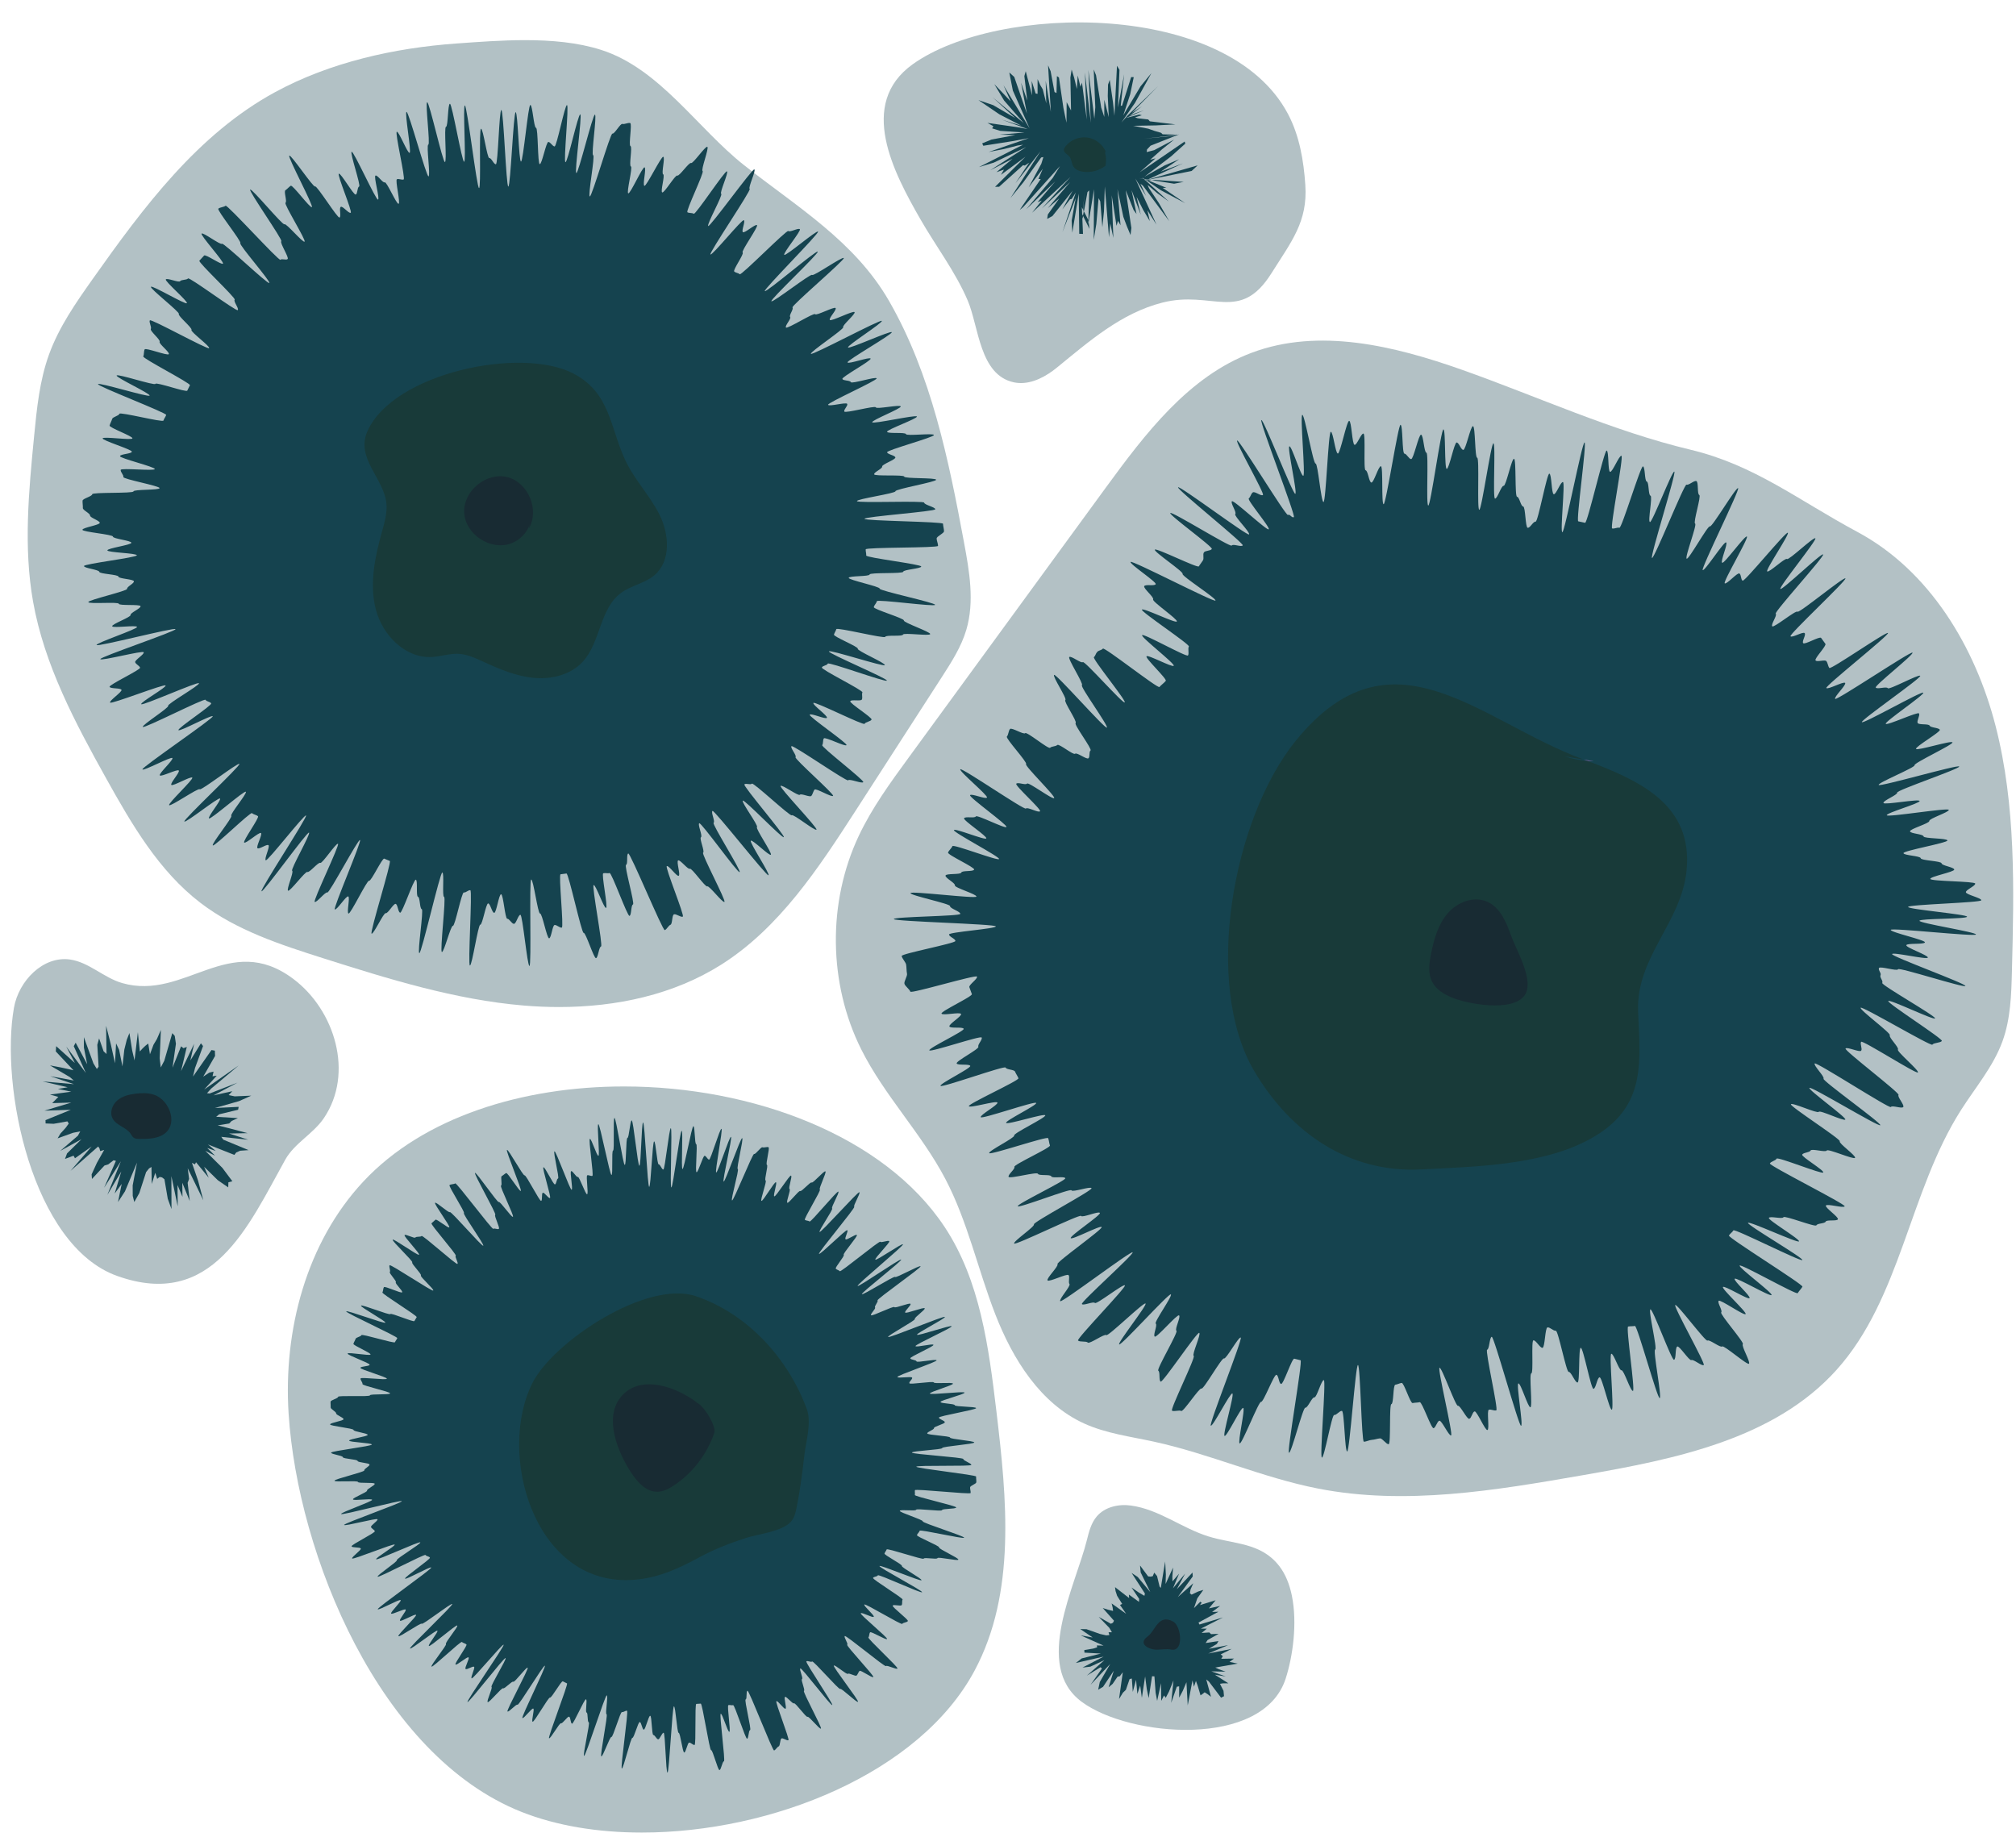 <?xml version="1.0" encoding="UTF-8"?><svg xmlns="http://www.w3.org/2000/svg" xmlns:xlink="http://www.w3.org/1999/xlink" height="457.6" preserveAspectRatio="xMidYMid meet" version="1.0" viewBox="-2.7 -5.6 503.4 457.6" width="503.4" zoomAndPan="magnify"><defs><clipPath id="a"><path d="M 69 265 L 249 265 L 249 451.98 L 69 451.98 Z M 69 265"/></clipPath></defs><g><g clip-path="url(#a)" id="change1_1"><path d="M 157.566 451.98 C 146.699 451.98 136.344 450.316 127.555 446.836 C 92.09 432.805 71.633 382.648 69.367 347.383 C 68.031 326.555 73.785 304.684 88.023 289.426 C 103.051 273.32 127.801 265.684 153.094 265.684 C 185.133 265.684 218.047 277.938 233.164 300.75 C 242.055 314.168 244.195 330.805 246.105 346.789 C 248.715 368.66 251.051 392.133 240.652 411.551 C 226.93 437.195 189.961 451.98 157.566 451.98" fill="#b2c1c5"/></g><g id="change2_1"><path d="M 197.566 413.652 C 197.922 413.418 196.805 411.234 197.156 410.996 C 197.508 410.754 204.762 420.391 205.109 420.145 C 205.453 419.895 198.316 409.5 198.656 409.242 C 198.996 408.988 199.754 409.531 200.09 409.27 C 200.426 409.012 206.766 416.383 207.094 416.113 C 207.426 415.844 211.215 419.609 211.539 419.332 C 211.863 419.059 205.184 410.566 205.504 410.285 C 205.82 410.004 208.703 412.625 209.02 412.34 C 209.332 412.055 210.891 413.059 211.199 412.766 C 211.508 412.477 211.625 411.922 211.93 411.621 C 212.234 411.324 215.066 413.449 215.363 413.145 C 215.66 412.844 208.559 405.395 208.852 405.082 C 209.145 404.773 207.957 403.23 208.242 402.918 C 208.531 402.602 218.25 410.734 218.531 410.414 C 218.812 410.094 221.121 411.344 221.395 411.02 C 221.668 410.695 213.875 403.574 214.145 403.246 C 214.41 402.918 214.297 402.324 214.559 401.992 C 214.824 401.656 218.535 403.992 218.793 403.652 C 219.051 403.312 211.984 397.57 212.234 397.227 C 212.488 396.887 215.234 398.449 215.477 398.102 C 215.723 397.754 212.887 395.395 213.125 395.043 C 213.363 394.691 222.359 400.223 222.594 399.867 C 222.828 399.512 223.766 399.535 223.992 399.176 C 224.223 398.816 219.988 395.68 220.211 395.312 C 220.43 394.949 222.246 395.543 222.461 395.176 C 222.676 394.809 222.469 394.195 222.676 393.824 C 222.887 393.453 215.102 388.773 215.301 388.398 C 215.504 388.027 216.301 388.133 216.496 387.754 C 216.691 387.375 227.355 392.348 227.547 391.969 C 227.734 391.59 216.734 385.816 216.914 385.434 C 217.098 385.051 227.223 389.359 227.398 388.973 C 227.578 388.586 222.324 385.793 222.496 385.406 C 222.664 385.016 217.996 382.68 218.16 382.285 C 218.324 381.895 218.547 381.684 218.703 381.289 C 218.859 380.895 227.797 383.98 227.949 383.582 C 228.098 383.188 231.242 383.859 231.387 383.457 C 231.527 383.059 236.469 384.234 236.605 383.832 C 236.742 383.43 231.66 381.188 231.789 380.781 C 231.922 380.379 226.137 378.109 226.262 377.703 C 226.387 377.297 226.828 377.031 226.945 376.621 C 227.066 376.215 237.93 378.766 238.039 378.355 C 238.152 377.945 227.609 374.688 227.715 374.273 C 227.816 373.863 221.879 372.062 221.977 371.648 C 222.074 371.234 225.953 371.797 226.047 371.383 C 226.137 370.965 232.438 371.891 232.523 371.473 C 232.605 371.055 235.992 371.227 236.07 370.809 C 236.148 370.391 225.668 368.105 225.738 367.688 C 225.812 367.27 225.691 366.918 225.758 366.496 C 225.82 366.074 239.609 367.617 239.668 367.199 C 239.727 366.777 239.492 366.191 239.539 365.77 C 239.594 365.348 241.043 364.941 241.086 364.52 C 241.129 364.098 241.004 363.512 241.039 363.09 C 241.074 362.664 226.082 361.055 226.109 360.629 C 226.141 360.203 239.82 360.605 239.844 360.18 C 239.863 359.758 237.824 359.133 237.84 358.707 C 237.855 358.285 225 357.52 225.008 357.098 C 225.02 356.672 232.57 356.391 232.57 355.969 C 232.574 355.543 240.586 355 240.582 354.578 C 240.574 354.152 234.551 353.777 234.535 353.355 C 234.523 352.93 228.852 352.742 228.832 352.32 C 228.812 351.895 230.543 351.418 230.516 350.992 C 230.488 350.57 233.258 349.945 233.223 349.523 C 233.188 349.098 231.785 348.797 231.742 348.371 C 231.699 347.949 241.094 346.422 241.043 346 C 240.992 345.578 235.77 345.699 235.711 345.277 C 235.652 344.855 232.207 344.887 232.141 344.469 C 232.074 344.047 238.223 342.551 238.152 342.133 C 238.078 341.715 229.57 342.777 229.492 342.359 C 229.414 341.941 235.344 340.301 235.258 339.887 C 235.172 339.469 230.562 340.004 230.469 339.59 C 230.371 339.176 224.465 340.203 224.363 339.789 C 224.262 339.379 225.176 338.812 225.066 338.402 C 224.957 337.992 221.508 338.637 221.391 338.227 C 221.273 337.82 231.297 334.473 231.172 334.066 C 231.051 333.66 226.289 334.73 226.16 334.328 C 226.031 333.926 224.742 333.973 224.605 333.574 C 224.469 333.176 230.531 330.602 230.387 330.203 C 230.242 329.805 226.051 330.91 225.902 330.516 C 225.75 330.121 235.086 325.953 234.926 325.559 C 234.77 325.168 226.445 328.066 226.277 327.68 C 226.113 327.289 233.41 323.617 233.238 323.23 C 233.066 322.844 219.246 328.621 219.066 328.238 C 218.891 327.852 225.922 324.133 225.734 323.75 C 225.551 323.367 228.395 321.453 228.203 321.078 C 228.012 320.699 223.52 322.504 223.324 322.133 C 223.129 321.758 224.859 320.344 224.656 319.973 C 224.453 319.602 220.84 321.145 220.633 320.777 C 220.422 320.41 215.016 323.168 214.801 322.805 C 214.586 322.438 216.023 321.23 215.801 320.871 C 215.582 320.512 216.656 319.461 216.43 319.102 C 216.199 318.746 227.402 310.941 227.168 310.59 C 226.934 310.234 221.039 313.598 220.801 313.25 C 220.559 312.898 212.766 317.887 212.52 317.543 C 212.273 317.199 222.57 309.258 222.32 308.918 C 222.066 308.574 211.707 315.828 211.453 315.492 C 211.195 315.156 223.031 305.438 222.77 305.105 C 222.508 304.773 216.145 309.254 215.875 308.926 C 215.609 308.598 219.625 304.645 219.352 304.324 C 219.078 304 217.398 304.781 217.117 304.465 C 216.84 304.145 207.277 312.129 206.996 311.812 C 206.711 311.5 206.297 311.504 206.008 311.195 C 205.719 310.887 208.281 308.023 207.984 307.719 C 207.691 307.414 211.562 303.066 211.262 302.77 C 210.965 302.469 208.746 304.137 208.441 303.84 C 208.137 303.547 209.172 301.867 208.859 301.578 C 208.551 301.289 202.117 307.773 201.805 307.488 C 201.492 307.207 210.926 296.004 210.605 295.727 C 210.285 295.449 212.215 292.367 211.891 292.094 C 211.566 291.82 202.281 302.281 201.957 302.012 C 201.629 301.746 205.418 296.391 205.086 296.129 C 204.754 295.867 206.977 292.199 206.641 291.941 C 206.305 291.684 199.801 299.648 199.461 299.398 C 199.117 299.148 198.625 299.238 198.281 298.992 C 197.938 298.75 202.367 291.66 202.02 291.422 C 201.668 291.18 203.766 287.117 203.41 286.887 C 203.059 286.652 200.332 289.895 199.977 289.668 C 199.617 289.441 197.469 292.016 197.105 291.797 C 196.746 291.574 194.266 294.938 193.902 294.723 C 193.535 294.512 194.82 291.496 194.453 291.289 C 194.082 291.082 195.199 288.141 194.828 287.938 C 194.453 287.738 191.023 293.316 190.645 293.121 C 190.27 292.93 191.43 289.789 191.051 289.602 C 190.672 289.41 187.82 294.434 187.438 294.254 C 187.059 294.07 188.859 289.344 188.473 289.164 C 188.09 288.992 189.188 285.434 188.801 285.266 C 188.41 285.098 189.59 281.02 189.195 280.859 C 188.805 280.695 188.09 281.031 187.695 280.875 C 187.301 280.719 186 282.688 185.602 282.543 C 185.203 282.395 180.5 294.281 180.098 294.141 C 179.699 294 181.926 286.449 181.523 286.316 C 181.121 286.184 183.027 278.715 182.625 278.586 C 182.219 278.461 178.41 289.543 178.004 289.426 C 177.598 289.305 180.234 278.383 179.824 278.27 C 179.418 278.156 176.555 287.262 176.141 287.156 C 175.73 287.055 177.867 276.355 177.453 276.262 C 177.043 276.164 174.766 284.051 174.352 283.961 C 173.938 283.871 173.676 283.074 173.258 282.992 C 172.844 282.914 171.652 287.172 171.234 287.098 C 170.816 287.023 171.559 280.148 171.141 280.082 C 170.723 280.016 170.855 275.664 170.438 275.605 C 170.02 275.547 168.148 286.348 167.73 286.297 C 167.309 286.246 167.93 276.801 167.508 276.758 C 167.09 276.715 165.359 290.93 164.938 290.895 C 164.516 290.859 165.227 276.137 164.805 276.109 C 164.383 276.082 163.355 286.445 162.934 286.426 C 162.512 286.406 162.207 285.152 161.781 285.141 C 161.359 285.129 161.059 279.406 160.637 279.402 C 160.211 279.398 159.828 290.746 159.402 290.746 C 158.98 290.754 158.305 274.68 157.883 274.691 C 157.461 274.703 157.379 285.461 156.953 285.48 C 156.531 285.5 155.465 274.137 155.039 274.16 C 154.617 274.188 154.398 278.496 153.977 278.531 C 153.555 278.562 153.723 285.23 153.301 285.273 C 152.883 285.312 151.16 273.508 150.738 273.555 C 150.32 273.602 150.801 281.645 150.383 281.699 C 149.965 281.754 150.406 287.723 149.988 287.785 C 149.574 287.844 147.121 275.035 146.707 275.105 C 146.289 275.176 147.137 282.926 146.723 283.004 C 146.309 283.078 145.004 278.688 144.594 278.77 C 144.18 278.852 145.625 287.926 145.211 288.016 C 144.801 288.105 144.363 287.766 143.953 287.859 C 143.543 287.957 144.312 292.5 143.902 292.602 C 143.492 292.703 141.992 288.168 141.582 288.277 C 141.176 288.387 140.328 286.715 139.922 286.828 C 139.516 286.945 140.441 291.352 140.039 291.473 C 139.637 291.598 136.16 281.758 135.758 281.887 C 135.355 282.016 137.043 288.527 136.645 288.66 C 136.246 288.797 136.273 290 135.879 290.141 C 135.48 290.281 133.391 285.715 132.996 285.863 C 132.602 286.012 135.023 293.387 134.633 293.539 C 134.238 293.691 133.234 292.07 132.848 292.23 C 132.457 292.391 132.812 294.094 132.426 294.258 C 132.039 294.426 128.672 287.703 128.289 287.879 C 127.902 288.051 124.277 281.348 123.895 281.527 C 123.516 281.703 127.723 291.586 127.344 291.77 C 126.965 291.953 124.062 287.109 123.688 287.305 C 123.312 287.492 122.969 287.863 122.598 288.062 C 122.223 288.262 122.777 290.246 122.406 290.449 C 122.039 290.652 125.746 298.02 125.383 298.23 C 125.016 298.438 122.211 294.32 121.848 294.535 C 121.484 294.754 116.277 287.055 115.918 287.273 C 115.562 287.496 121.32 297.492 120.965 297.719 C 120.609 297.945 122.215 301.004 121.863 301.234 C 121.516 301.469 120.832 300.992 120.484 301.23 C 120.137 301.473 111.32 289.637 110.977 289.883 C 110.633 290.129 109.891 290.055 109.551 290.305 C 109.211 290.555 113.477 297.051 113.145 297.309 C 112.809 297.562 118.301 305.184 117.969 305.445 C 117.637 305.707 109.969 296.793 109.641 297.059 C 109.316 297.328 106.258 294.461 105.938 294.734 C 105.617 295.008 109.801 300.586 109.484 300.863 C 109.168 301.141 106.348 298.676 106.035 298.961 C 105.723 299.242 105.352 299.562 105.047 299.852 C 104.738 300.141 111.406 307.656 111.105 307.949 C 110.805 308.246 111.82 309.688 111.523 309.988 C 111.227 310.289 102.867 302.715 102.574 303.02 C 102.285 303.328 101.309 303.086 101.023 303.395 C 100.738 303.707 98.602 302.48 98.324 302.797 C 98.043 303.109 102.211 307.383 101.938 307.703 C 101.664 308.023 95.621 303.613 95.352 303.938 C 95.086 304.266 100.496 309.285 100.234 309.613 C 99.973 309.945 102.652 312.535 102.395 312.871 C 102.141 313.207 105.734 316.301 105.484 316.641 C 105.234 316.98 94.836 309.984 94.59 310.328 C 94.348 310.676 94.879 311.656 94.645 312.004 C 94.406 312.355 96.367 314.219 96.137 314.574 C 95.906 314.926 97.941 316.719 97.719 317.078 C 97.496 317.438 93.379 315.434 93.16 315.797 C 92.945 316.16 93.004 316.746 92.793 317.113 C 92.586 317.48 101.551 322.922 101.348 323.289 C 101.145 323.66 100.977 323.879 100.781 324.254 C 100.586 324.629 94.961 322.137 94.773 322.512 C 94.586 322.891 87.621 320.031 87.441 320.414 C 87.258 320.793 93.691 324.273 93.52 324.656 C 93.344 325.039 83.918 321.461 83.754 321.848 C 83.586 322.234 96.656 328.137 96.5 328.527 C 96.344 328.918 96.074 329.148 95.926 329.547 C 95.773 329.938 87.684 327.383 87.543 327.781 C 87.398 328.18 86.23 328.297 86.098 328.695 C 85.965 329.094 85.672 329.531 85.547 329.934 C 85.418 330.344 89.941 332.195 89.824 332.609 C 89.703 333.02 84.207 331.965 84.098 332.375 C 83.984 332.789 89.707 334.762 89.602 335.176 C 89.5 335.59 87.387 335.523 87.293 335.941 C 87.195 336.359 93.984 338.234 93.895 338.656 C 93.809 339.074 87.418 338.184 87.336 338.602 C 87.258 339.023 87.883 339.57 87.812 339.992 C 87.742 340.418 94.773 341.895 94.711 342.316 C 94.648 342.738 89.73 342.391 89.676 342.812 C 89.621 343.238 81.781 342.758 81.734 343.18 C 81.688 343.605 79.887 343.973 79.848 344.402 C 79.809 344.828 79.902 345.398 79.871 345.824 C 79.844 346.254 81.254 346.887 81.234 347.312 C 81.211 347.742 83.094 348.336 83.082 348.766 C 83.066 349.191 79.734 349.637 79.727 350.066 C 79.723 350.496 85.574 351.027 85.578 351.453 C 85.578 351.883 89.102 352.25 89.113 352.676 C 89.121 353.105 84.469 353.68 84.488 354.109 C 84.504 354.535 90.121 354.664 90.148 355.094 C 90.176 355.52 79.941 356.699 79.973 357.125 C 80.008 357.551 82.867 357.828 82.91 358.254 C 82.953 358.68 86.547 358.766 86.598 359.191 C 86.648 359.617 89.516 359.668 89.574 360.094 C 89.629 360.516 88.199 361.125 88.266 361.551 C 88.332 361.973 80.75 363.707 80.82 364.129 C 80.895 364.551 86.602 364.016 86.684 364.438 C 86.766 364.855 90.781 364.469 90.867 364.887 C 90.957 365.305 88.859 366.176 88.953 366.594 C 89.051 367.012 85.336 368.367 85.441 368.785 C 85.543 369.199 90.113 368.477 90.223 368.891 C 90.336 369.305 82.359 372.027 82.477 372.441 C 82.598 372.852 97.5 368.836 97.625 369.242 C 97.75 369.652 83.098 374.762 83.23 375.168 C 83.363 375.574 91.418 373.359 91.559 373.762 C 91.699 374.168 89.797 375.305 89.945 375.703 C 90.094 376.105 90.742 376.332 90.898 376.73 C 91.055 377.133 84.93 380.117 85.09 380.512 C 85.254 380.91 87.223 380.668 87.391 381.062 C 87.559 381.453 85.059 383.156 85.234 383.543 C 85.406 383.93 95.668 379.699 95.852 380.082 C 96.031 380.465 91.039 383.359 91.227 383.738 C 91.414 384.121 102.059 379.152 102.254 379.527 C 102.449 379.902 96.195 383.59 96.398 383.965 C 96.598 384.336 91.387 387.719 91.594 388.09 C 91.801 388.461 103.344 382.309 103.559 382.676 C 103.773 383.039 104.434 382.973 104.652 383.336 C 104.871 383.699 98.215 388.215 98.441 388.574 C 98.668 388.934 104.758 385.449 104.988 385.805 C 105.223 386.16 91.383 395.867 91.621 396.219 C 91.859 396.57 97.105 393.594 97.348 393.941 C 97.59 394.289 94.715 396.953 94.965 397.297 C 95.215 397.641 98.344 395.969 98.598 396.309 C 98.852 396.648 96.926 398.738 97.184 399.074 C 97.441 399.41 100.93 397.293 101.195 397.625 C 101.461 397.957 96.516 402.621 96.785 402.949 C 97.055 403.273 102.352 399.512 102.625 399.836 C 102.902 400.16 109.949 394.602 110.227 394.918 C 110.508 395.238 99.398 405.707 99.684 406.023 C 99.969 406.34 106.23 401.266 106.52 401.578 C 106.809 401.887 104.098 405.09 104.395 405.395 C 104.688 405.703 111.184 399.98 111.48 400.281 C 111.777 400.582 108.355 404.594 108.66 404.891 C 108.961 405.188 104.746 410.254 105.055 410.547 C 105.359 410.84 112.332 404.109 112.641 404.398 C 112.953 404.688 113.461 404.723 113.773 405.008 C 114.09 405.289 110.727 409.742 111.047 410.023 C 111.367 410.301 113.973 407.969 114.293 408.242 C 114.617 408.516 113.238 410.863 113.562 411.137 C 113.891 411.402 115.344 410.332 115.676 410.598 C 116.008 410.863 114.734 413.219 115.07 413.48 C 115.406 413.738 122.715 404.824 123.055 405.082 C 123.395 405.336 113.695 419.137 114.039 419.387 C 114.383 419.637 123.191 408.164 123.539 408.41 C 123.883 408.656 119.684 415.379 120.035 415.617 C 120.383 415.859 118.727 419.176 119.082 419.41 C 119.434 419.645 122.574 415.723 122.934 415.953 C 123.289 416.184 125.113 414.098 125.473 414.32 C 125.836 414.547 128.695 410.598 129.059 410.816 C 129.422 411.035 123.656 421.535 124.023 421.75 C 124.387 421.965 126.164 419.848 126.535 420.059 C 126.902 420.266 132.98 410.125 133.352 410.328 C 133.727 410.531 127.375 423.184 127.75 423.383 C 128.125 423.582 130.086 420.836 130.465 421.027 C 130.84 421.223 129.922 424.121 130.301 424.309 C 130.684 424.496 134.258 418.09 134.641 418.27 C 135.023 418.453 137.453 414.039 137.84 414.219 C 138.227 414.391 138.488 414.566 138.879 414.734 C 139.266 414.906 134.012 428.277 134.402 428.438 C 134.793 428.602 136.992 424.535 137.387 424.691 C 137.777 424.852 139.016 422.902 139.414 423.055 C 139.809 423.207 139.73 424.656 140.129 424.801 C 140.527 424.945 143.223 418.562 143.621 418.703 C 144.02 418.844 143.375 421.883 143.777 422.016 C 144.18 422.148 143.902 424.32 144.309 424.445 C 144.715 424.574 142.746 432.711 143.152 432.832 C 143.559 432.953 148.398 417.613 148.809 417.727 C 149.219 417.844 148.352 422.332 148.762 422.438 C 149.172 422.543 147.043 432.855 147.453 432.957 C 147.867 433.059 149.559 428.027 149.973 428.117 C 150.387 428.211 152.184 421.812 152.598 421.898 C 153.012 421.984 153.457 421.488 153.871 421.566 C 154.289 421.645 152.156 435.918 152.57 435.988 C 152.988 436.062 154.789 428.27 155.207 428.332 C 155.625 428.398 156.633 424.324 157.055 424.383 C 157.477 424.441 157.633 426.23 158.055 426.281 C 158.473 426.332 159.238 422.781 159.66 422.824 C 160.082 422.867 160.023 427.582 160.445 427.617 C 160.867 427.652 161.223 428.672 161.645 428.699 C 162.066 428.727 162.586 427.043 163.008 427.066 C 163.434 427.086 163.551 436.996 163.977 437.008 C 164.398 437.02 165.16 420.461 165.582 420.465 C 166.008 420.469 166.344 427.102 166.77 427.098 C 167.191 427.094 167.73 432.004 168.156 431.992 C 168.582 431.98 168.965 429.535 169.391 429.516 C 169.812 429.496 170.309 430.145 170.73 430.113 C 171.156 430.086 170.746 419.895 171.168 419.859 C 171.59 419.824 171.859 419.832 172.281 419.785 C 172.699 419.742 174.445 431.445 174.863 431.395 C 175.285 431.34 176.539 436.438 176.957 436.375 C 177.379 436.312 177.648 434.258 178.066 434.188 C 178.484 434.117 176.855 422.398 177.273 422.32 C 177.691 422.242 179.004 426.918 179.418 426.828 C 179.832 426.742 178.77 420.254 179.184 420.156 C 179.598 420.062 179.945 420.273 180.359 420.168 C 180.77 420.062 183.445 428.668 183.855 428.555 C 184.262 428.441 184.191 426.512 184.598 426.391 C 185.004 426.27 183.09 418.859 183.496 418.73 C 183.898 418.602 183.547 416.711 183.949 416.574 C 184.352 416.434 190.199 431.633 190.598 431.484 C 190.996 431.336 191.344 430.621 191.738 430.465 C 192.137 430.312 192.059 428.637 192.449 428.473 C 192.84 428.309 193.777 429.094 194.168 428.922 C 194.555 428.75 190.789 419.355 191.176 419.176 C 191.559 418.996 193.059 421.246 193.441 421.059 C 193.82 420.871 192.945 418.305 193.324 418.109 C 193.699 417.914 195.191 419.918 195.566 419.711 C 195.938 419.512 198.57 423.289 198.941 423.078 C 199.309 422.867 201.918 426.242 202.285 426.02 C 202.648 425.805 197.691 416.84 198.051 416.609 C 198.41 416.387 197.211 413.887 197.566 413.652" fill="#15434f"/></g><g id="change3_1"><path d="M 196.207 370.855 C 196.578 369.012 196.898 367.16 197.176 365.301 C 197.559 362.77 197.871 360.23 198.16 357.688 C 198.559 354.219 199.992 349.598 198.754 346.223 C 194.176 333.785 184.184 322.535 171.121 318.074 C 158.824 313.871 135.559 329.383 130.324 339.594 C 121.336 357.137 130.492 389.832 154.562 388.93 C 161.09 388.688 166.469 386.207 172.102 383.16 C 175.75 381.184 179.621 379.703 183.559 378.422 C 186.625 377.426 192.605 376.852 194.82 374.336 C 195.652 373.387 195.957 372.094 196.207 370.855" fill="#183a39"/></g><g id="change4_1"><path d="M 171.121 344.551 L 171.301 344.578 C 165.902 340.57 157.73 337.816 152.949 342.535 C 148.102 347.316 150.852 355.531 154.406 361.336 C 156.07 364.055 158.438 367.02 161.625 366.871 C 163.02 366.809 164.309 366.125 165.477 365.363 C 170.238 362.266 173.867 357.492 175.684 352.113 C 176.18 350.648 173.133 345.289 171.121 344.551" fill="#182b33"/></g><g id="change1_2"><path d="M 136.883 245.852 C 133.926 245.852 130.969 245.719 128.039 245.473 C 110.945 244.027 94.41 238.879 78.059 233.688 C 67.297 230.27 56.305 226.695 47.34 219.828 C 36.977 211.895 30.211 200.258 23.859 188.852 C 16.059 174.852 8.367 160.426 5.562 144.648 C 3.141 131.039 4.477 117.078 5.816 103.32 C 6.488 96.41 7.184 89.414 9.551 82.887 C 12.031 76.047 16.246 69.996 20.449 64.059 C 33.113 46.16 46.707 27.891 65.969 17.418 C 79.719 9.941 95.805 6.359 111.316 5.258 C 116.703 4.871 122.57 4.422 128.43 4.422 C 134.996 4.422 141.555 4.988 147.402 6.855 C 162.023 11.523 171.434 26.441 183.09 35.637 C 196.246 46.02 210.703 54.609 219.301 69.555 C 229.852 87.891 234.188 109.246 238.012 129.812 C 239.359 137.043 240.684 144.602 238.594 151.652 C 237.332 155.922 234.887 159.727 232.473 163.469 C 225.312 174.562 218.156 185.66 210.996 196.754 C 201.715 211.145 191.984 225.984 177.535 235.176 C 165.539 242.801 151.18 245.852 136.883 245.852" fill="#b2c1c5"/></g><g id="change2_2"><path d="M 184.785 204.324 C 185.223 203.98 189.352 208.172 189.781 207.824 C 190.211 207.477 185.895 201.277 186.32 200.922 C 186.746 200.566 182.363 194.684 182.781 194.32 C 183.199 193.957 192.602 203.805 193.016 203.434 C 193.426 203.066 182.77 190.637 183.172 190.258 C 183.578 189.883 184.652 190.461 185.051 190.078 C 185.449 189.695 194.625 198.359 195.016 197.969 C 195.41 197.578 200.785 201.953 201.172 201.559 C 201.559 201.16 191.836 191.043 192.215 190.641 C 192.594 190.234 196.648 193.258 197.02 192.848 C 197.395 192.438 199.527 193.547 199.891 193.129 C 200.258 192.715 200.34 191.984 200.699 191.562 C 201.055 191.137 204.969 193.551 205.316 193.121 C 205.668 192.691 195.609 183.895 195.949 183.461 C 196.293 183.027 194.59 181.16 194.926 180.719 C 195.262 180.277 208.762 189.68 209.09 189.234 C 209.418 188.785 212.539 190.148 212.859 189.695 C 213.18 189.242 202.297 180.91 202.609 180.453 C 202.922 179.996 202.707 179.242 203.012 178.777 C 203.316 178.316 208.379 180.922 208.672 180.453 C 208.969 179.988 199.203 173.332 199.488 172.859 C 199.777 172.387 203.504 174.105 203.781 173.629 C 204.062 173.152 200.141 170.402 200.41 169.922 C 200.684 169.438 212.922 175.617 213.188 175.129 C 213.449 174.641 214.672 174.574 214.926 174.082 C 215.18 173.594 209.367 169.984 209.613 169.488 C 209.859 168.992 212.273 169.562 212.512 169.062 C 212.75 168.562 212.418 167.793 212.648 167.289 C 212.879 166.785 202.297 161.574 202.52 161.07 C 202.738 160.562 203.781 160.613 203.996 160.102 C 204.207 159.59 218.547 164.855 218.75 164.344 C 218.953 163.824 204.09 157.57 204.281 157.051 C 204.477 156.531 218.051 160.992 218.238 160.469 C 218.422 159.949 211.32 156.922 211.496 156.398 C 211.676 155.871 205.375 153.375 205.543 152.848 C 205.711 152.32 205.969 152.027 206.129 151.5 C 206.289 150.969 218.195 153.949 218.348 153.418 C 218.496 152.883 222.637 153.391 222.777 152.855 C 222.922 152.32 229.441 153.266 229.574 152.727 C 229.707 152.188 222.875 149.871 223 149.332 C 223.121 148.793 215.379 146.535 215.492 145.992 C 215.605 145.449 216.145 145.059 216.25 144.516 C 216.352 143.969 230.703 145.969 230.797 145.422 C 230.891 144.879 216.871 141.93 216.957 141.383 C 217.043 140.836 209.148 139.23 209.227 138.684 C 209.301 138.137 214.383 138.395 214.449 137.844 C 214.516 137.293 222.773 137.711 222.832 137.16 C 222.891 136.609 227.285 136.406 227.336 135.855 C 227.383 135.305 213.559 133.66 213.598 133.109 C 213.637 132.559 213.438 132.121 213.469 131.57 C 213.496 131.016 231.512 131.254 231.531 130.699 C 231.551 130.148 231.176 129.41 231.184 128.859 C 231.195 128.305 233.02 127.59 233.02 127.035 C 233.02 126.48 232.781 125.734 232.773 125.18 C 232.766 124.625 213.188 124.496 213.168 123.941 C 213.152 123.391 230.871 122.113 230.848 121.559 C 230.82 121.004 228.102 120.465 228.066 119.914 C 228.031 119.359 211.328 120.074 211.281 119.523 C 211.234 118.973 220.953 117.609 220.898 117.059 C 220.844 116.508 231.121 114.738 231.055 114.191 C 230.992 113.641 223.16 113.961 223.086 113.41 C 223.012 112.863 215.664 113.379 215.578 112.832 C 215.496 112.285 217.672 111.438 217.578 110.891 C 217.484 110.344 220.977 109.168 220.875 108.621 C 220.773 108.078 218.922 107.875 218.809 107.332 C 218.695 106.789 230.625 103.562 230.504 103.023 C 230.383 102.484 223.648 103.336 223.52 102.797 C 223.387 102.258 218.938 102.758 218.801 102.219 C 218.66 101.684 226.402 98.941 226.254 98.406 C 226.105 97.875 215.258 100.367 215.098 99.836 C 214.941 99.305 222.387 96.414 222.219 95.883 C 222.055 95.355 216.168 96.645 215.992 96.117 C 215.816 95.594 208.316 97.676 208.129 97.152 C 207.945 96.629 209.051 95.773 208.855 95.258 C 208.664 94.738 204.281 95.992 204.078 95.477 C 203.875 94.965 216.414 89.391 216.203 88.875 C 215.992 88.363 209.973 90.328 209.754 89.82 C 209.531 89.312 207.875 89.531 207.645 89.027 C 207.414 88.523 214.934 84.445 214.695 83.941 C 214.457 83.441 209.176 85.391 208.93 84.895 C 208.684 84.398 220.227 77.848 219.973 77.355 C 219.719 76.863 209.316 81.641 209.055 81.152 C 208.789 80.664 217.762 75.008 217.488 74.523 C 217.219 74.043 200.07 83.227 199.789 82.746 C 199.512 82.27 208.133 76.578 207.844 76.105 C 207.555 75.633 210.988 72.805 210.691 72.336 C 210.395 71.867 204.812 74.754 204.512 74.289 C 204.207 73.824 206.266 71.785 205.957 71.324 C 205.645 70.867 201.164 73.305 200.848 72.852 C 200.527 72.398 193.883 76.625 193.555 76.18 C 193.23 75.73 194.934 73.992 194.602 73.551 C 194.266 73.105 195.523 71.613 195.184 71.176 C 194.844 70.738 208.344 59.258 207.996 58.828 C 207.645 58.395 200.441 63.473 200.09 63.047 C 199.73 62.621 190.281 70.039 189.918 69.621 C 189.555 69.203 201.859 57.648 201.488 57.234 C 201.117 56.824 188.645 67.5 188.266 67.094 C 187.891 66.688 201.949 52.633 201.566 52.234 C 201.184 51.832 193.523 58.422 193.137 58.031 C 192.746 57.637 197.426 52.016 197.027 51.633 C 196.633 51.246 194.555 52.465 194.148 52.086 C 193.746 51.707 182.418 63.25 182.008 62.879 C 181.598 62.504 181.062 62.566 180.645 62.199 C 180.227 61.836 183.164 57.809 182.742 57.449 C 182.32 57.094 186.75 50.969 186.32 50.617 C 185.891 50.27 183.238 52.707 182.805 52.363 C 182.371 52.023 183.48 49.715 183.039 49.383 C 182.602 49.047 175.145 58.266 174.699 57.941 C 174.254 57.613 184.949 41.895 184.496 41.574 C 184.047 41.254 186.117 37.012 185.66 36.699 C 185.203 36.391 174.605 51.137 174.145 50.832 C 173.68 50.527 177.852 43.102 177.387 42.805 C 176.918 42.508 179.293 37.473 178.82 37.184 C 178.348 36.895 171.016 48.051 170.539 47.773 C 170.062 47.492 169.434 47.672 168.953 47.402 C 168.469 47.129 173.234 37.375 172.746 37.113 C 172.258 36.848 174.414 31.316 173.922 31.062 C 173.43 30.809 170.348 35.355 169.852 35.109 C 169.355 34.863 166.922 38.477 166.422 38.238 C 165.922 38 163.164 42.676 162.66 42.449 C 162.156 42.219 163.406 38.152 162.898 37.93 C 162.391 37.711 163.434 33.762 162.926 33.551 C 162.414 33.34 158.719 41.004 158.207 40.797 C 157.691 40.594 158.766 36.383 158.246 36.191 C 157.73 35.996 154.703 42.855 154.184 42.672 C 153.66 42.484 155.359 36.137 154.836 35.961 C 154.309 35.785 155.262 31.047 154.734 30.879 C 154.207 30.711 155.191 25.285 154.664 25.129 C 154.133 24.969 153.254 25.492 152.719 25.344 C 152.188 25.191 150.758 27.902 150.223 27.762 C 149.688 27.621 145.113 43.578 144.574 43.449 C 144.039 43.316 145.949 33.277 145.41 33.152 C 144.871 33.031 146.398 23.137 145.855 23.023 C 145.312 22.91 141.762 37.707 141.215 37.602 C 140.672 37.496 142.738 23.055 142.191 22.961 C 141.645 22.863 139.047 34.977 138.5 34.891 C 137.953 34.809 139.43 20.723 138.879 20.645 C 138.332 20.57 136.324 31.035 135.773 30.969 C 135.227 30.902 134.785 29.902 134.234 29.844 C 133.684 29.785 132.629 35.434 132.078 35.383 C 131.523 35.336 131.699 26.359 131.145 26.32 C 130.594 26.281 130.281 20.637 129.73 20.609 C 129.176 20.578 127.949 34.758 127.395 34.738 C 126.844 34.719 126.613 22.426 126.062 22.414 C 125.508 22.406 124.785 40.988 124.23 40.984 C 123.68 40.984 123.039 21.859 122.488 21.867 C 121.934 21.875 121.676 35.395 121.121 35.414 C 120.57 35.43 120.035 33.84 119.484 33.867 C 118.93 33.895 117.961 26.52 117.41 26.555 C 116.855 26.594 117.469 41.32 116.918 41.367 C 116.367 41.41 113.926 20.676 113.375 20.73 C 112.824 20.785 113.746 34.723 113.195 34.785 C 112.645 34.852 110.191 20.234 109.641 20.309 C 109.094 20.383 109.211 25.984 108.664 26.066 C 108.117 26.152 108.941 34.77 108.395 34.863 C 107.852 34.957 104.512 19.828 103.969 19.934 C 103.426 20.035 104.789 30.402 104.246 30.516 C 103.707 30.629 104.844 38.316 104.301 38.438 C 103.762 38.559 99.352 22.211 98.816 22.34 C 98.277 22.469 100.113 32.43 99.578 32.566 C 99.043 32.707 96.918 27.152 96.383 27.301 C 95.852 27.449 98.617 39.059 98.086 39.215 C 97.555 39.371 96.957 38.977 96.426 39.145 C 95.898 39.312 97.359 45.117 96.832 45.289 C 96.309 45.469 93.898 39.75 93.379 39.934 C 92.855 40.121 91.582 38.047 91.062 38.238 C 90.543 38.434 92.207 44.039 91.691 44.242 C 91.176 44.445 85.625 32.09 85.113 32.301 C 84.602 32.512 87.48 40.758 86.973 40.977 C 86.465 41.199 86.633 42.754 86.129 42.98 C 85.625 43.211 82.414 37.535 81.91 37.773 C 81.41 38.012 85.371 47.281 84.871 47.527 C 84.379 47.773 82.895 45.789 82.402 46.047 C 81.91 46.301 82.566 48.457 82.078 48.719 C 81.594 48.98 76.461 40.684 75.977 40.953 C 75.496 41.227 70.016 32.984 69.539 33.262 C 69.059 33.543 75.652 45.828 75.176 46.117 C 74.703 46.402 70.379 40.484 69.906 40.781 C 69.441 41.074 69.031 41.602 68.57 41.906 C 68.105 42.207 69.051 44.715 68.59 45.027 C 68.133 45.34 73.805 54.418 73.352 54.738 C 72.898 55.055 68.773 50.07 68.328 50.398 C 67.879 50.723 60.211 41.406 59.77 41.738 C 59.324 42.074 67.977 54.301 67.539 54.641 C 67.102 54.984 69.551 58.738 69.121 59.086 C 68.688 59.434 67.746 58.906 67.324 59.262 C 66.898 59.617 54.043 45.406 53.625 45.77 C 53.207 46.133 52.234 46.137 51.82 46.504 C 51.41 46.875 57.719 54.75 57.312 55.125 C 56.906 55.504 64.941 64.676 64.543 65.059 C 64.141 65.441 53.121 54.875 52.73 55.266 C 52.336 55.656 48.027 52.332 47.641 52.73 C 47.254 53.125 53.352 59.82 52.973 60.227 C 52.594 60.629 48.637 57.793 48.266 58.203 C 47.895 58.613 47.449 59.078 47.086 59.492 C 46.719 59.91 56.254 68.809 55.898 69.23 C 55.539 69.656 57.023 71.402 56.672 71.832 C 56.32 72.262 44.59 63.492 44.25 63.93 C 43.906 64.363 42.613 64.172 42.277 64.609 C 41.941 65.051 39.035 63.723 38.707 64.168 C 38.379 64.613 44.277 69.648 43.957 70.098 C 43.637 70.551 35.305 65.555 34.992 66.012 C 34.68 66.469 42.262 72.336 41.957 72.797 C 41.652 73.258 45.406 76.312 45.109 76.777 C 44.816 77.246 49.805 80.859 49.516 81.332 C 49.227 81.805 34.996 73.91 34.715 74.387 C 34.438 74.863 35.23 76.074 34.961 76.555 C 34.688 77.039 37.422 79.242 37.16 79.73 C 36.895 80.219 39.715 82.336 39.457 82.824 C 39.203 83.316 33.668 81.148 33.422 81.641 C 33.176 82.141 33.309 82.895 33.074 83.391 C 32.836 83.895 44.957 90.09 44.727 90.594 C 44.496 91.098 44.285 91.426 44.066 91.934 C 43.844 92.441 36.328 89.734 36.113 90.246 C 35.902 90.758 26.633 87.652 26.43 88.168 C 26.227 88.684 34.848 92.656 34.652 93.172 C 34.461 93.691 21.957 89.797 21.773 90.316 C 21.586 90.84 38.977 97.492 38.797 98.016 C 38.621 98.539 38.281 98.883 38.113 99.41 C 37.945 99.938 27.277 97.195 27.117 97.723 C 26.957 98.254 25.453 98.477 25.305 99.012 C 25.156 99.543 24.805 100.117 24.664 100.652 C 24.523 101.188 30.504 103.32 30.371 103.859 C 30.238 104.395 23.055 103.32 22.93 103.859 C 22.809 104.398 30.336 106.652 30.223 107.195 C 30.109 107.738 27.367 107.75 27.262 108.297 C 27.156 108.84 36.047 110.973 35.953 111.52 C 35.855 112.062 27.527 111.184 27.441 111.73 C 27.355 112.277 28.188 112.961 28.109 113.512 C 28.035 114.059 37.215 115.73 37.148 116.281 C 37.082 116.832 30.688 116.551 30.629 117.102 C 30.57 117.652 20.383 117.258 20.332 117.809 C 20.285 118.363 17.961 118.867 17.918 119.422 C 17.883 119.973 18.02 120.691 17.988 121.246 C 17.957 121.797 19.809 122.574 19.785 123.125 C 19.766 123.68 22.227 124.402 22.215 124.953 C 22.203 125.508 17.887 126.133 17.887 126.684 C 17.883 127.238 25.488 127.832 25.496 128.387 C 25.504 128.941 30.086 129.371 30.102 129.926 C 30.121 130.48 24.086 131.273 24.113 131.824 C 24.141 132.379 31.434 132.5 31.469 133.055 C 31.508 133.605 18.223 135.188 18.27 135.742 C 18.316 136.293 22.027 136.629 22.086 137.18 C 22.141 137.73 26.809 137.828 26.875 138.379 C 26.938 138.93 30.66 138.996 30.734 139.547 C 30.809 140.094 28.953 140.883 29.035 141.43 C 29.121 141.977 19.27 144.199 19.359 144.742 C 19.453 145.289 26.867 144.617 26.969 145.16 C 27.07 145.703 32.285 145.223 32.398 145.766 C 32.508 146.309 29.777 147.422 29.898 147.965 C 30.02 148.504 25.184 150.23 25.312 150.77 C 25.441 151.305 31.379 150.41 31.52 150.945 C 31.66 151.48 21.273 154.922 21.422 155.457 C 21.57 155.992 40.969 150.965 41.125 151.496 C 41.281 152.027 22.188 158.453 22.355 158.98 C 22.523 159.508 33.008 156.746 33.184 157.273 C 33.359 157.801 30.871 159.242 31.055 159.766 C 31.242 160.285 32.082 160.59 32.277 161.109 C 32.469 161.625 24.461 165.387 24.664 165.902 C 24.867 166.418 27.422 166.137 27.637 166.648 C 27.848 167.16 24.566 169.32 24.785 169.828 C 25.008 170.34 38.414 165.059 38.645 165.562 C 38.875 166.066 32.332 169.723 32.566 170.227 C 32.805 170.727 46.734 164.508 46.98 165.004 C 47.227 165.5 39.027 170.152 39.285 170.645 C 39.539 171.137 32.703 175.418 32.965 175.906 C 33.227 176.395 48.348 168.656 48.621 169.141 C 48.891 169.625 49.746 169.555 50.027 170.035 C 50.309 170.512 41.57 176.234 41.859 176.711 C 42.145 177.18 50.125 172.785 50.422 173.254 C 50.715 173.723 32.559 186.051 32.863 186.516 C 33.168 186.98 40.039 183.227 40.352 183.684 C 40.664 184.145 36.887 187.555 37.207 188.008 C 37.523 188.461 41.621 186.348 41.945 186.797 C 42.273 187.246 39.746 189.938 40.078 190.383 C 40.414 190.824 44.977 188.133 45.316 188.57 C 45.656 189.008 39.191 195.012 39.539 195.441 C 39.891 195.871 46.812 191.051 47.168 191.477 C 47.523 191.898 56.715 184.734 57.078 185.152 C 57.441 185.574 42.969 199.113 43.34 199.523 C 43.707 199.938 51.863 193.379 52.242 193.785 C 52.617 194.191 49.105 198.355 49.488 198.754 C 49.875 199.152 58.293 191.711 58.684 192.102 C 59.078 192.492 54.656 197.719 55.055 198.105 C 55.449 198.492 50.035 205.117 50.441 205.496 C 50.844 205.879 59.82 197.066 60.23 197.438 C 60.641 197.809 61.297 197.844 61.715 198.211 C 62.133 198.574 57.855 204.422 58.277 204.781 C 58.699 205.137 62.035 202.055 62.465 202.406 C 62.895 202.758 61.168 205.844 61.602 206.188 C 62.035 206.531 63.898 205.105 64.34 205.438 C 64.781 205.773 63.215 208.883 63.66 209.207 C 64.109 209.535 73.266 197.699 73.719 198.02 C 74.168 198.34 62.145 216.637 62.602 216.949 C 63.059 217.262 73.996 201.996 74.461 202.301 C 74.922 202.605 69.789 211.523 70.258 211.82 C 70.727 212.117 68.762 216.512 69.234 216.801 C 69.707 217.09 73.586 211.84 74.062 212.121 C 74.539 212.398 76.789 209.59 77.273 209.859 C 77.754 210.133 81.215 204.828 81.699 205.094 C 82.188 205.355 75.391 219.344 75.883 219.598 C 76.375 219.855 78.551 216.996 79.047 217.246 C 79.543 217.492 86.695 203.91 87.195 204.148 C 87.695 204.387 80.402 221.258 80.906 221.484 C 81.406 221.715 83.746 218.016 84.254 218.234 C 84.762 218.457 83.816 222.293 84.324 222.504 C 84.836 222.719 88.945 214.121 89.457 214.324 C 89.973 214.531 92.734 208.602 93.25 208.797 C 93.77 208.992 94.109 209.188 94.633 209.375 C 95.156 209.562 89.562 227.355 90.09 227.531 C 90.613 227.711 93.094 222.242 93.621 222.41 C 94.152 222.578 95.574 219.941 96.102 220.098 C 96.633 220.258 96.68 222.141 97.215 222.293 C 97.746 222.441 100.598 213.914 101.133 214.055 C 101.668 214.195 101.133 218.195 101.672 218.324 C 102.207 218.457 102.078 221.297 102.617 221.418 C 103.156 221.543 101.469 232.281 102.012 232.395 C 102.551 232.508 107.199 212.152 107.746 212.258 C 108.289 212.359 107.645 218.262 108.191 218.355 C 108.734 218.449 107.094 232.023 107.641 232.109 C 108.188 232.195 109.836 225.504 110.387 225.578 C 110.934 225.656 112.566 217.18 113.117 217.25 C 113.668 217.316 114.191 216.621 114.742 216.68 C 115.293 216.738 114.086 235.434 114.641 235.48 C 115.191 235.531 116.672 225.254 117.227 225.293 C 117.777 225.332 118.645 219.949 119.195 219.98 C 119.75 220.012 120.148 222.312 120.703 222.332 C 121.258 222.352 121.871 217.676 122.426 217.688 C 122.98 217.699 123.406 223.805 123.961 223.805 C 124.516 223.809 125.082 225.086 125.637 225.078 C 126.191 225.07 126.688 222.84 127.242 222.82 C 127.797 222.805 128.953 235.621 129.508 235.594 C 130.059 235.566 129.395 214.055 129.945 214.016 C 130.5 213.98 131.594 222.535 132.148 222.492 C 132.699 222.445 133.867 228.75 134.418 228.695 C 134.969 228.641 135.234 225.438 135.785 225.371 C 136.336 225.305 137.035 226.102 137.582 226.027 C 138.133 225.953 136.73 212.785 137.277 212.699 C 137.824 212.617 138.199 212.602 138.746 212.508 C 139.293 212.414 142.5 227.441 143.043 227.34 C 143.586 227.234 145.582 233.75 146.125 233.641 C 146.664 233.527 146.84 230.848 147.379 230.727 C 147.922 230.605 145.004 215.527 145.539 215.395 C 146.078 215.266 148.094 221.238 148.633 221.098 C 149.168 220.961 147.414 212.602 147.945 212.453 C 148.48 212.305 148.977 212.551 149.512 212.391 C 150.039 212.234 153.961 223.254 154.488 223.09 C 155.016 222.922 154.828 220.422 155.352 220.242 C 155.879 220.07 153.105 210.531 153.629 210.344 C 154.148 210.16 153.66 207.703 154.18 207.512 C 154.699 207.316 162.777 226.852 163.297 226.648 C 163.809 226.445 164.211 225.52 164.723 225.309 C 165.234 225.098 165.07 222.934 165.578 222.715 C 166.086 222.492 167.293 223.512 167.797 223.281 C 168.301 223.051 163.301 210.898 163.801 210.66 C 164.301 210.422 166.273 213.328 166.773 213.082 C 167.27 212.836 166.141 209.496 166.637 209.242 C 167.125 208.988 169.07 211.59 169.559 211.324 C 170.047 211.062 173.426 215.996 173.91 215.723 C 174.391 215.453 177.711 219.883 178.191 219.602 C 178.668 219.324 172.398 207.598 172.871 207.309 C 173.344 207.023 171.867 203.738 172.336 203.445 C 172.805 203.148 171.445 200.266 171.906 199.961 C 172.371 199.656 181.531 212.477 181.988 212.164 C 182.449 211.855 175.035 200.172 175.488 199.855 C 175.941 199.535 174.766 197.211 175.211 196.887 C 175.66 196.559 188.75 213.281 189.191 212.949 C 189.633 212.613 184.352 204.664 184.785 204.324" fill="#15434f"/></g><g id="change3_2"><path d="M 152.352 142.461 C 154.895 140.57 158.309 140.074 160.727 138.02 C 164.855 134.5 164.43 127.84 162.012 122.984 C 159.598 118.125 155.656 114.137 153.383 109.207 C 149.598 100.988 149.645 92.477 140.531 87.695 C 127.398 80.809 95.496 87.535 89.047 102.082 C 86.047 108.855 93.191 113.805 93.789 120.125 C 94.016 122.504 93.32 124.859 92.68 127.16 C 90.91 133.504 89.492 140.254 91.16 146.625 C 92.828 153 98.488 158.777 105.07 158.453 C 107.332 158.344 109.543 157.539 111.805 157.656 C 113.965 157.77 115.984 158.711 117.949 159.613 C 121.98 161.461 126.137 163.238 130.551 163.656 C 134.965 164.074 139.738 162.934 142.758 159.688 C 147.289 154.816 147.004 146.426 152.352 142.461" fill="#183a39"/></g><g id="change4_2"><path d="M 129.324 126.414 C 132.102 121.777 129.207 114.828 123.965 113.531 C 118.719 112.234 112.918 117.031 113.211 122.426 C 113.5 127.82 119.785 131.965 124.859 130.109 C 127.039 129.312 128.879 127.512 129.578 125.324 L 129.324 126.414" fill="#182b33"/></g><g id="change5_1"><path d="M 486.957 271.59 C 490.559 265.934 495.027 260.719 497.32 254.422 C 499.363 248.809 499.539 242.719 499.688 236.754 C 500.211 216.32 500.695 195.578 495.629 175.773 C 490.562 155.973 479.125 136.883 461.113 127.227 C 446.363 119.316 435.426 110.523 419.48 106.707 C 399.828 102.008 381.367 93.465 362.383 86.742 C 345.477 80.758 326.676 76.172 309.879 82.469 C 294.094 88.383 283.262 102.691 273.316 116.305 C 256.941 138.727 240.566 161.152 224.188 183.574 C 219.629 189.82 215.039 196.113 211.738 203.105 C 203.895 219.742 204.129 239.973 212.355 256.426 C 218.109 267.93 227.371 277.375 233.352 288.766 C 238.938 299.414 241.465 311.367 245.828 322.57 C 250.188 333.777 257.074 344.867 268.02 349.844 C 273.484 352.328 279.543 353.094 285.41 354.371 C 299.301 357.387 312.441 363.348 326.395 366.082 C 348.203 370.359 370.695 366.551 392.594 362.738 C 415.562 358.742 440.344 353.777 455.914 336.426 C 472 318.496 474.023 291.906 486.957 271.59" fill="#b3c1c5"/></g><g id="change2_3"><path d="M 376.445 339.84 C 377.043 339.711 378.848 345.902 379.445 345.785 C 380.043 345.672 379.07 337.434 379.672 337.328 C 380.273 337.223 379.598 329.176 380.199 329.078 C 380.812 328.98 381.859 331.043 382.473 330.949 C 383.09 330.859 383.098 325.93 383.711 325.844 C 384.324 325.758 385.168 326.754 385.785 326.676 C 386.398 326.594 388.398 337.035 389.016 336.961 C 389.633 336.883 390.605 339.68 391.223 339.602 C 391.84 339.523 391.406 331.023 392.023 330.945 C 392.641 330.871 394.578 341.27 395.195 341.191 C 395.812 341.109 396.105 338.395 396.723 338.312 C 397.34 338.23 399.156 346.477 399.77 346.391 C 400.387 346.305 399.035 332.527 399.648 332.434 C 400.262 332.344 401.57 336.652 402.184 336.551 C 402.797 336.445 404.438 341.816 405.051 341.707 C 405.66 341.594 403.238 325.754 403.848 325.633 C 404.461 325.508 404.93 325.609 405.535 325.477 C 406.145 325.34 411.129 343.66 411.73 343.508 C 412.336 343.359 409.996 331.539 410.598 331.375 C 411.195 331.207 408.82 321.527 409.414 321.344 C 410.012 321.16 414.719 334.137 415.309 333.934 C 415.895 333.734 415.543 330.84 416.129 330.617 C 416.684 330.406 419.109 334.262 419.652 334.004 C 420.191 333.754 422.207 335.547 422.73 335.25 C 423.25 334.961 415.105 320.586 415.613 320.258 C 416.109 319.93 423.18 329.492 423.664 329.133 C 424.141 328.781 426.867 330.988 427.332 330.605 C 427.793 330.227 433.574 335.32 434.023 334.914 C 434.461 334.516 432.062 330.461 432.492 330.031 C 432.914 329.613 426.68 322.535 427.09 322.094 C 427.496 321.656 426.062 319.664 426.457 319.211 C 426.848 318.762 432.801 322.992 433.184 322.523 C 433.559 322.062 427.16 316.238 427.527 315.762 C 427.895 315.285 433.812 319.023 434.164 318.535 C 434.52 318.055 430.109 314.195 430.453 313.703 C 430.793 313.215 439.332 318.266 439.664 317.762 C 439.996 317.266 431.375 310.914 431.695 310.41 C 432.02 309.906 445.879 317.801 446.191 317.289 C 446.508 316.777 447.066 316.203 447.371 315.684 C 447.68 315.172 428.719 303.426 429.02 302.902 C 429.316 302.383 429.836 302.145 430.129 301.621 C 430.418 301.094 447.066 309.555 447.352 309.023 C 447.641 308.496 433.5 300.27 433.777 299.742 C 434.059 299.211 446.242 304.895 446.516 304.363 C 446.789 303.828 438.723 299.039 438.992 298.508 C 439.262 297.973 442.367 298.871 442.629 298.336 C 442.895 297.801 450.602 300.891 450.863 300.352 C 451.129 299.812 452.918 299.965 453.176 299.43 C 453.438 298.887 455.969 299.383 456.227 298.848 C 456.48 298.305 452.977 295.957 453.23 295.422 C 453.488 294.875 457.672 296.148 457.922 295.609 C 458.18 295.062 438.996 285.453 439.246 284.914 C 439.504 284.367 440.668 284.246 440.918 283.711 C 441.176 283.16 452.316 287.699 452.566 287.164 C 452.824 286.613 447.062 283.238 447.312 282.707 C 447.574 282.156 449.156 282.207 449.41 281.676 C 449.688 281.129 453.156 282.215 453.441 281.68 C 453.73 281.137 460.219 284.031 460.508 283.504 C 460.805 282.965 456.391 279.902 456.691 279.375 C 456.996 278.844 444.191 270.652 444.5 270.133 C 444.812 269.602 451.121 272.535 451.438 272.02 C 451.758 271.492 457.758 274.453 458.078 273.941 C 458.402 273.422 448.785 266.547 449.113 266.035 C 449.445 265.52 466.48 275.867 466.816 275.359 C 467.152 274.848 452.301 264.254 452.637 263.75 C 452.98 263.242 450.09 260.445 450.434 259.945 C 450.777 259.441 469.105 271.309 469.449 270.812 C 469.801 270.309 472.199 271.305 472.547 270.812 C 472.895 270.309 471.02 268.289 471.367 267.797 C 471.723 267.297 457.781 256.707 458.133 256.215 C 458.484 255.715 461.691 257.246 462.039 256.754 C 462.391 256.258 461.684 255.035 462.027 254.539 C 462.379 254.039 475.863 262.68 476.207 262.184 C 476.559 261.68 470.871 256.969 471.215 256.469 C 471.559 255.965 468.852 253.395 469.188 252.891 C 469.527 252.383 461.578 246.535 461.906 246.027 C 462.238 245.516 479.508 255.762 479.828 255.246 C 480.152 254.727 481.867 254.832 482.18 254.312 C 482.492 253.789 468.508 244.875 468.805 244.348 C 469.105 243.816 480.199 249.219 480.484 248.684 C 480.773 248.148 467.031 240.379 467.305 239.836 C 467.574 239.289 466.613 238.469 466.871 237.914 C 467.129 237.363 466.242 236.68 466.48 236.117 C 466.719 235.559 471.027 236.984 471.25 236.414 C 471.469 235.848 487.867 241.168 488.07 240.59 C 488.27 240.02 469.578 233.219 469.758 232.633 C 469.938 232.055 478.523 234.098 478.684 233.508 C 478.844 232.922 473.172 231.012 473.312 230.414 C 473.449 229.824 477.84 230.301 477.957 229.695 C 478.07 229.105 469.324 227.191 469.422 226.582 C 469.516 225.988 490.633 228.348 490.707 227.734 C 490.781 227.137 476.535 224.926 476.59 224.312 C 476.645 223.711 488.445 223.91 488.48 223.297 C 488.516 222.695 473.738 221.469 473.754 220.852 C 473.77 220.25 492.035 219.805 492.035 219.188 C 492.031 218.586 488.199 217.793 488.184 217.176 C 488.164 216.57 490.555 215.645 490.52 215.027 C 490.484 214.426 479.352 214.48 479.301 213.863 C 479.254 213.25 485.336 212.117 485.281 211.523 C 485.227 210.914 482.176 210.566 482.117 209.973 C 482.059 209.363 476.973 209.289 476.91 208.699 C 476.844 208.09 472.672 208.016 472.602 207.426 C 472.531 206.816 483.66 204.848 483.582 204.262 C 483.504 203.652 477.703 203.832 477.617 203.246 C 477.531 202.641 474.324 202.57 474.234 201.984 C 474.137 201.383 479.152 199.98 479.051 199.395 C 478.941 198.789 484.027 197.199 483.918 196.617 C 483.801 196.016 468.555 198.543 468.434 197.961 C 468.305 197.363 476.77 194.98 476.637 194.402 C 476.496 193.809 467.754 195.469 467.605 194.895 C 467.457 194.305 471.195 192.875 471.031 192.305 C 470.867 191.719 486.699 186.367 486.523 185.797 C 486.344 185.215 466.605 190.957 466.414 190.391 C 466.219 189.816 475.57 186.035 475.363 185.477 C 475.152 184.906 485.059 180.324 484.836 179.77 C 484.613 179.207 475.977 181.945 475.742 181.395 C 475.504 180.84 481.926 177.168 481.672 176.621 C 481.422 176.074 479.406 176.137 479.141 175.594 C 478.875 175.055 476.426 175.461 476.145 174.926 C 475.867 174.391 476.777 173.074 476.484 172.543 C 476.191 172.02 468.477 175.652 468.172 175.129 C 467.871 174.613 477.863 167.883 477.551 167.363 C 477.238 166.852 462.535 175.234 462.211 174.719 C 461.891 174.215 477.121 163.66 476.789 163.148 C 476.461 162.648 469.027 166.746 468.688 166.238 C 468.352 165.746 466.02 166.582 465.676 166.078 C 465.336 165.59 475.215 157.859 474.859 157.363 C 474.52 156.875 455.898 169.402 455.543 168.906 C 455.191 168.426 458.395 165.422 458.035 164.93 C 457.684 164.449 453.703 166.684 453.34 166.191 C 452.984 165.715 469.098 152.953 468.73 152.461 C 468.371 151.984 454.461 161.68 454.09 161.188 C 453.73 160.715 453.727 159.98 453.355 159.492 C 452.996 159.02 451.02 159.785 450.648 159.301 C 450.285 158.828 453.473 155.641 453.102 155.156 C 452.738 154.68 452.414 154.176 452.039 153.688 C 451.668 153.203 447.941 155.465 447.562 154.992 C 447.184 154.516 448.316 152.965 447.934 152.496 C 447.543 152.027 444.781 153.734 444.391 153.273 C 443.992 152.812 458.508 139.27 458.105 138.82 C 457.699 138.363 446.559 147.578 446.148 147.137 C 445.73 146.691 440.258 151.223 439.84 150.789 C 439.414 150.352 441.133 148.066 440.703 147.641 C 440.27 147.211 452.977 133.254 452.539 132.836 C 452.098 132.414 442.312 141.855 441.867 141.449 C 441.418 141.039 451.055 129.207 450.602 128.809 C 450.141 128.406 443.984 134.367 443.52 133.977 C 443.055 133.586 439.047 137.457 438.574 137.078 C 438.098 136.699 444.203 127.797 443.723 127.43 C 443.238 127.055 432.914 139.754 432.426 139.398 C 431.938 139.035 432.137 137.949 431.645 137.605 C 431.145 137.258 428.477 140.391 427.973 140.055 C 427.465 139.719 434.016 128.695 433.504 128.367 C 432.992 128.043 427.852 135.23 427.336 134.918 C 426.812 134.605 428.836 130.137 428.312 129.836 C 427.785 129.531 423.004 137.047 422.473 136.754 C 421.938 136.465 431.844 116.562 431.309 116.285 C 430.77 116.004 424.816 126.102 424.273 125.832 C 423.727 125.562 419.016 134.16 418.469 133.902 C 417.918 133.645 421.129 125.383 420.574 125.137 C 420.02 124.891 422.172 118.227 421.609 117.992 C 421.051 117.758 421.457 114.754 420.895 114.527 C 420.328 114.305 418.992 115.629 418.426 115.414 C 417.855 115.199 410.387 133.934 409.812 133.727 C 409.242 133.523 415.961 112.352 415.383 112.16 C 414.809 111.965 409.867 124.949 409.289 124.762 C 408.711 124.578 410.016 118.352 409.434 118.18 C 408.852 118.004 409.09 114.809 408.504 114.645 C 407.922 114.477 408.137 111.012 407.551 110.852 C 406.965 110.695 402.262 126.328 401.672 126.18 C 401.082 126.031 400.453 126.492 399.859 126.352 C 399.27 126.211 402.773 108.344 402.18 108.211 C 401.59 108.078 399.938 112.348 399.344 112.219 C 398.75 112.094 399.082 107.02 398.484 106.898 C 397.891 106.781 393.695 125.059 393.102 124.945 C 392.504 124.832 391.996 124.684 391.398 124.574 C 390.801 124.469 393.559 104.984 392.961 104.883 C 392.359 104.781 388.02 127.387 387.422 127.289 C 386.82 127.195 388.176 114.859 387.574 114.766 C 386.977 114.676 385.887 117.898 385.285 117.812 C 384.688 117.727 384.773 112.746 384.172 112.664 C 383.57 112.582 381.348 124.734 380.742 124.656 C 380.145 124.574 379.375 126.262 378.77 126.188 C 378.168 126.109 378.238 120.941 377.633 120.867 C 377.031 120.797 376.715 118.504 376.109 118.434 C 375.508 118.363 375.953 109.031 375.352 108.965 C 374.746 108.895 373.371 115.77 372.77 115.703 C 372.164 115.637 371.207 118.961 370.602 118.898 C 370 118.832 370.816 105.156 370.211 105.094 C 369.605 105.031 367.277 121.758 366.676 121.699 C 366.07 121.637 366.766 108.758 366.156 108.695 C 365.555 108.637 365.715 100.867 365.109 100.809 C 364.508 100.746 363.289 106.805 362.684 106.742 C 362.082 106.684 361.645 104.949 361.039 104.887 C 360.434 104.828 359.156 111.539 358.551 111.477 C 357.945 111.414 358.324 101.684 357.723 101.621 C 357.117 101.559 354.547 120.691 353.941 120.633 C 353.336 120.566 354.086 107.512 353.48 107.445 C 352.875 107.383 352.75 103.008 352.145 102.941 C 351.539 102.875 350.266 109.102 349.656 109.035 C 349.055 108.969 348.594 107.738 347.988 107.668 C 347.383 107.598 347.621 100.547 347.016 100.473 C 346.414 100.402 343.398 120.367 342.793 120.297 C 342.191 120.223 342.723 110.891 342.117 110.812 C 341.516 110.734 340.34 114.973 339.734 114.891 C 339.133 114.812 338.895 111.906 338.293 111.824 C 337.691 111.738 338.359 102.754 337.758 102.664 C 337.156 102.578 336.141 105.566 335.539 105.477 C 334.922 105.383 334.797 99.555 334.199 99.484 C 333.578 99.414 331.965 107.691 331.363 107.648 C 330.742 107.605 330.207 102.234 329.605 102.215 C 328.984 102.199 328.387 119.746 327.781 119.758 C 327.16 119.77 326.402 110.102 325.805 110.145 C 325.184 110.188 323.09 97.914 322.492 97.988 C 321.875 98.066 323.328 113.098 322.734 113.207 C 322.125 113.32 319.848 105.703 319.262 105.848 C 318.66 105.992 321.316 117.535 320.738 117.715 C 320.148 117.898 312.824 99.059 312.262 99.273 C 311.684 99.492 320.934 123.281 320.379 123.531 C 319.82 123.785 319.438 122.691 318.902 122.977 C 318.359 123.262 306.734 104.082 306.219 104.398 C 305.691 104.719 313.16 117.648 312.656 118 C 312.156 118.348 310.602 116.98 310.117 117.359 C 309.637 117.734 309.59 118.453 309.125 118.855 C 308.664 119.254 314.547 126.145 314.102 126.566 C 313.66 126.988 305.34 119.125 304.914 119.566 C 304.492 120.008 306.16 122.297 305.75 122.758 C 305.348 123.211 309.578 127.371 309.188 127.844 C 308.801 128.312 291.84 115.59 291.465 116.074 C 291.09 116.559 307.98 130.082 307.617 130.578 C 307.258 131.07 305.211 130.113 304.859 130.621 C 304.512 131.121 289.863 121.988 289.523 122.5 C 289.188 123.008 300.227 130.961 299.898 131.48 C 299.57 131.996 298.23 131.828 297.91 132.352 C 297.594 132.871 297.992 133.789 297.68 134.316 C 297.367 134.84 296.969 135.277 296.66 135.809 C 296.352 136.34 285.969 131.117 285.668 131.648 C 285.363 132.18 292.898 137.164 292.598 137.699 C 292.301 138.234 301.102 143.82 300.805 144.359 C 300.508 144.895 279.91 134.176 279.613 134.711 C 279.32 135.242 286.176 139.734 285.879 140.27 C 285.582 140.805 283.32 140.223 283.02 140.758 C 282.723 141.289 285.543 143.547 285.242 144.078 C 284.941 144.613 291.465 149.051 291.16 149.578 C 290.852 150.109 282.746 146.094 282.438 146.621 C 282.129 147.148 294.48 155.312 294.164 155.832 C 293.844 156.355 294.273 157.547 293.949 158.062 C 293.625 158.582 282.82 152.484 282.488 152.992 C 282.148 153.508 290.73 160.129 290.387 160.633 C 290.039 161.137 283.945 157.785 283.59 158.277 C 283.227 158.773 288.766 163.93 288.395 164.41 C 288.02 164.898 287.203 165.469 286.816 165.938 C 286.426 166.414 273.102 155.902 272.695 156.359 C 272.289 156.816 271.715 156.734 271.289 157.172 C 270.863 157.613 270.898 158.066 270.457 158.484 C 270.012 158.906 278.605 169.391 278.145 169.785 C 277.68 170.184 268.172 159.355 267.688 159.727 C 267.211 160.094 264.781 158.082 264.305 158.453 C 263.828 158.824 267.934 165.125 267.461 165.5 C 266.988 165.875 274.152 175.695 273.684 176.078 C 273.215 176.457 260.977 162.535 260.516 162.922 C 260.051 163.305 263.781 168.789 263.32 169.184 C 262.859 169.574 266.344 174.551 265.887 174.945 C 265.43 175.344 270.059 181.391 269.605 181.793 C 269.156 182.195 269.539 183.32 269.094 183.73 C 268.648 184.137 266.203 182.191 265.762 182.605 C 265.32 183.02 261.742 180.004 261.309 180.422 C 260.871 180.84 259.949 180.691 259.52 181.113 C 259.09 181.539 253.727 177.039 253.305 177.469 C 252.883 177.898 249.934 175.988 249.516 176.422 C 249.098 176.859 249.137 177.867 248.723 178.309 C 248.312 178.75 253.914 184.742 253.512 185.191 C 253.105 185.641 260.926 193.219 260.527 193.676 C 260.129 194.133 254.145 189.602 253.758 190.062 C 253.367 190.523 251.449 189.625 251.066 190.094 C 250.688 190.562 257.371 196.492 257 196.965 C 256.629 197.441 253.836 195.809 253.477 196.289 C 253.109 196.773 237.441 186 237.09 186.488 C 236.738 186.98 244.09 193.047 243.75 193.543 C 243.406 194.039 239.859 192.449 239.527 192.953 C 239.195 193.457 248.926 200.379 248.609 200.887 C 248.285 201.402 241.277 197.742 240.969 198.262 C 240.66 198.781 238.328 198.184 238.035 198.711 C 237.738 199.238 243.859 203.215 243.578 203.746 C 243.297 204.281 235.762 201.129 235.5 201.672 C 235.23 202.215 247.012 208.344 246.766 208.891 C 246.516 209.445 235.359 205.117 235.125 205.676 C 234.891 206.234 234.246 206.711 234.031 207.273 C 233.816 207.84 240.738 210.957 240.543 211.527 C 240.344 212.098 237.52 211.695 237.344 212.27 C 237.164 212.848 233.559 212.438 233.402 213.02 C 233.246 213.605 235.867 214.883 235.734 215.469 C 235.602 216.059 241.23 217.68 241.117 218.273 C 241.008 218.867 224.742 216.805 224.656 217.402 C 224.566 218 234.594 220.047 234.527 220.648 C 234.465 221.246 237.129 221.984 237.09 222.59 C 237.051 223.191 220.5 223.281 220.488 223.887 C 220.473 224.488 245.949 225.109 245.965 225.715 C 245.977 226.316 234.242 227.133 234.281 227.738 C 234.316 228.34 235.809 228.75 235.871 229.352 C 235.934 229.953 222.359 232.516 222.449 233.113 C 222.539 233.711 223.445 234.648 223.562 235.246 C 223.676 235.836 223.641 236.93 223.781 237.523 C 223.922 238.105 222.977 239.473 223.145 240.059 C 223.309 240.637 224.43 241.43 224.617 242.008 C 224.805 242.578 241.043 237.684 241.254 238.254 C 241.469 238.828 239.137 240.336 239.352 240.906 C 239.566 241.48 239.762 242.051 239.98 242.625 C 240.195 243.195 232.18 246.914 232.398 247.488 C 232.617 248.059 237.059 247.02 237.277 247.59 C 237.5 248.16 234.148 250.133 234.371 250.699 C 234.594 251.273 237.711 250.719 237.938 251.289 C 238.16 251.859 229.133 256.094 229.359 256.664 C 229.582 257.234 242.203 252.898 242.43 253.469 C 242.656 254.035 241.367 255.211 241.598 255.777 C 241.824 256.348 235.953 259.359 236.184 259.93 C 236.41 260.496 239.352 259.984 239.578 260.551 C 239.809 261.121 231.914 264.965 232.145 265.531 C 232.375 266.098 248.168 260.395 248.398 260.965 C 248.625 261.531 250.535 261.422 250.762 261.988 C 250.992 262.559 251.383 263.062 251.613 263.629 C 251.844 264.199 238.992 270.035 239.223 270.602 C 239.449 271.172 246.137 269.141 246.363 269.707 C 246.594 270.277 241.969 272.785 242.195 273.355 C 242.426 273.926 255.809 269.234 256.035 269.805 C 256.266 270.375 248.305 274.203 248.531 274.773 C 248.758 275.344 258.078 272.324 258.305 272.895 C 258.527 273.465 250.312 277.359 250.539 277.93 C 250.762 278.504 244.082 281.758 244.305 282.328 C 244.523 282.898 258.805 278.023 259.027 278.598 C 259.246 279.168 259.258 279.844 259.477 280.418 C 259.695 280.988 250.375 285.191 250.594 285.766 C 250.809 286.34 248.941 287.676 249.152 288.25 C 249.367 288.824 256.258 286.914 256.473 287.488 C 256.684 288.062 259.586 287.559 259.809 288.133 C 260.031 288.703 263.074 288.023 263.309 288.594 C 263.539 289.16 251.191 295.023 251.438 295.59 C 251.68 296.152 264.602 291.059 264.852 291.617 C 265.109 292.18 269.598 290.543 269.863 291.094 C 270.129 291.648 255.199 299.574 255.477 300.121 C 255.75 300.672 250.25 304.359 250.535 304.902 C 250.82 305.445 266.957 297.473 267.254 298.012 C 267.551 298.547 271.641 296.727 271.949 297.262 C 272.258 297.789 264.348 303.027 264.664 303.555 C 264.984 304.078 272.062 300.273 272.391 300.793 C 272.719 301.312 261.02 309.539 261.359 310.051 C 261.695 310.562 258.527 313.602 258.879 314.105 C 259.227 314.613 263.777 312.301 264.137 312.797 C 264.496 313.293 263.984 314.535 264.352 315.027 C 264.723 315.516 261.668 318.82 262.047 319.301 C 262.43 319.785 279.73 306.629 280.121 307.102 C 280.512 307.574 267.051 319.555 267.449 320.02 C 267.848 320.488 270.285 319.281 270.695 319.742 C 271.102 320.199 277.777 314.898 278.195 315.348 C 278.613 315.797 266.062 328.684 266.488 329.121 C 266.918 329.562 268.5 329.203 268.938 329.633 C 269.375 330.062 273.102 327.348 273.547 327.77 C 273.992 328.191 282.887 319.469 283.344 319.883 C 283.801 320.293 276.297 329.691 276.762 330.094 C 277.223 330.496 289.195 317.207 289.668 317.598 C 290.141 317.988 285.418 324.516 285.898 324.895 C 286.379 325.277 285.152 327.77 285.641 328.141 C 286.129 328.512 291.219 322.488 291.715 322.848 C 292.211 323.207 290.555 326.328 291.062 326.68 C 291.566 327.027 286.02 336.32 286.531 336.656 C 287.043 336.996 286.605 339.055 287.125 339.383 C 287.645 339.707 296.227 326.887 296.754 327.203 C 297.277 327.52 294.844 332.66 295.375 332.965 C 295.906 333.266 289.422 346.344 289.957 346.637 C 290.492 346.93 291.723 346.426 292.266 346.707 C 292.809 346.988 296.762 340.852 297.309 341.121 C 297.855 341.391 302.379 333.332 302.934 333.594 C 303.484 333.852 306.559 328.137 307.117 328.383 C 307.676 328.629 299.074 350.148 299.641 350.387 C 300.203 350.621 304.457 342.121 305.027 342.344 C 305.598 342.566 302.516 352.73 303.086 352.941 C 303.66 353.156 307.148 345.754 307.727 345.953 C 308.305 346.152 306.277 354.621 306.859 354.809 C 307.441 355 311.609 344.254 312.195 344.43 C 312.777 344.609 315.434 337.52 316.023 337.684 C 316.609 337.852 316.602 339.816 317.191 339.969 C 317.785 340.125 319.895 333.52 320.488 333.66 C 321.086 333.801 321.449 333.914 322.051 334.047 C 322.645 334.176 318.566 357.031 319.168 357.148 C 319.77 357.266 322.637 345.793 323.238 345.898 C 323.844 346.004 324.891 343.227 325.496 343.32 C 326.102 343.41 327.258 338.922 327.863 339.004 C 328.469 339.086 326.777 358.285 327.383 358.352 C 327.992 358.422 329.836 347.664 330.445 347.719 C 331.055 347.773 331.77 346.648 332.379 346.691 C 332.988 346.734 333.086 356.797 333.695 356.828 C 334.309 356.859 335.773 335.215 336.387 335.234 C 336.984 335.254 337.27 354.387 337.863 354.387 C 338.461 354.383 339.297 353.941 339.891 353.918 C 340.488 353.895 341.293 353.598 341.887 353.555 C 342.48 353.508 343.457 355.07 344.051 355.008 C 344.645 354.941 344.145 345.078 344.734 345 C 345.324 344.918 345.121 340.258 345.711 340.16 C 346.301 340.062 346.703 339.816 347.289 339.707 C 347.875 339.594 349.457 344.863 350.039 344.738 C 350.625 344.613 351.227 344.652 351.809 344.516 C 352.391 344.383 354.688 351.156 355.266 351.012 C 355.844 350.867 356.133 349.297 356.711 349.145 C 357.285 348.992 359.066 352.977 359.641 352.816 C 360.215 352.656 356.18 336.09 356.754 335.926 C 357.328 335.762 360.77 345.578 361.344 345.414 C 361.914 345.246 363.605 348.844 364.18 348.672 C 364.754 348.504 364.93 346.988 365.5 346.816 C 366.07 346.648 368.145 351.641 368.719 351.473 C 369.289 351.305 368.496 346.57 369.07 346.406 C 369.645 346.238 370.348 346.715 370.926 346.555 C 371.496 346.391 368.074 331.574 368.648 331.418 C 369.227 331.266 369.215 328.34 369.793 328.191 C 370.367 328.047 376.535 350.559 377.117 350.422 C 377.711 350.277 375.852 339.969 376.445 339.84" fill="#15434f"/></g><g id="change6_1"><path d="M 393.707 184.406 C 394.23 184.445 394.754 184.477 395.289 184.477 L 392.777 184.055 C 393.086 184.172 393.395 184.289 393.707 184.406" fill="#775e9b"/></g><g id="change3_3"><path d="M 396.961 277.211 C 408.219 269.582 406.848 259.184 406.34 247.043 C 405.77 233.363 417.133 224.848 418.438 211.789 C 420.086 195.316 406.707 189.316 393.707 184.406 C 391.73 184.258 389.816 183.852 387.957 183.246 L 392.777 184.055 C 392.57 183.98 392.367 183.902 392.164 183.824 C 366.652 174.289 344.738 149.988 320.891 179.32 C 305.195 198.625 297.578 239.973 310.504 261.867 C 319.645 277.355 334.242 287.336 352.219 286.398 C 365.629 285.699 383.273 285.402 395.336 278.238 C 395.891 277.91 396.43 277.566 396.961 277.211" fill="#183a39"/></g><g id="change4_3"><path d="M 378.574 241.703 C 379.633 237.836 375.809 231.336 374.648 228.09 C 373.445 224.723 371.938 221.012 368.668 219.555 C 365.312 218.055 361.195 219.664 358.797 222.449 C 356.395 225.23 355.363 228.926 354.641 232.531 C 354.164 234.898 353.82 237.484 354.945 239.621 C 355.898 241.43 357.754 242.586 359.633 243.395 C 363.477 245.055 374.883 247.258 378 242.938 C 378.266 242.566 378.453 242.152 378.574 241.703" fill="#182b33"/></g><g id="change5_2"><path d="M 260.207 86.965 C 257.336 89.07 253.859 90.602 250.43 89.859 C 241.867 87.996 241.738 76.012 238.941 69.441 C 235.883 62.254 230.957 55.84 227.09 49.082 C 220.52 37.609 211.297 20.359 225.254 10.41 C 246.434 -4.691 303.902 -5.648 318.938 22.906 C 321.785 28.309 322.828 34.484 323.242 40.578 C 323.875 49.781 319.727 54.754 314.82 62.574 C 306.898 75.203 300.086 66.773 287.559 69.957 C 277.219 72.586 269.23 79.66 261.191 86.203 C 260.871 86.465 260.543 86.719 260.207 86.965" fill="#b3c1c5"/></g><g id="change2_4"><path d="M 282.926 39.5 L 294.855 37.09 L 296.348 35.695 L 283.598 39.363 L 292.684 35.191 L 287.141 37.258 L 291.734 34.164 L 288.152 35.688 L 283.078 38.52 L 289.703 33.465 L 293.27 30.27 L 293.109 29.742 L 281.867 37.43 L 285.836 33.934 L 284.512 34.289 L 287.477 31.668 L 290.473 29.262 L 285.516 31.887 L 283.633 32.375 L 283.715 31.723 L 284.602 30.777 L 291.781 27.93 L 288.742 28.77 L 290.715 28.281 L 283.035 29.031 L 291.633 28.051 L 287.609 27.934 L 287.227 27.562 L 285.59 27.086 L 284.027 26.535 L 280.27 25.816 L 285.879 25.715 L 290.812 25.465 L 284.41 24.691 L 284.02 24.23 L 281.398 23.93 L 280.715 23.703 L 282.414 23.176 L 281.777 23.008 L 278.363 23.883 L 282.98 21.934 L 280.559 22.777 L 279.316 23.348 L 282.445 20.938 L 279.949 22.57 L 286.477 15.891 L 278.785 23.328 L 277.328 24.996 L 280.73 20.055 L 284.824 12.637 L 282.098 15.961 L 278.879 21.344 L 277.785 23.211 L 279.508 17.949 L 280.398 13.664 L 279.754 13.645 L 277.48 20.793 L 277.152 20.816 L 278.004 12.934 L 276.465 21.234 L 276.836 11.844 L 276.215 10.824 L 275.574 23.297 L 275.211 19.914 L 274.406 14.336 L 273.98 15.527 L 273.914 18.355 L 274.16 23.648 L 273.047 19.305 L 273.039 23.598 L 272.273 21.27 L 270.984 13.18 L 270.406 11.75 L 270.797 21.176 L 270.562 24.062 L 269.07 11.848 L 269.676 25.047 L 268.207 12.48 L 268.656 24.219 L 267.477 15.035 L 267.09 16.062 L 266.41 13.242 L 266.199 16.629 L 265.52 13.805 L 264.895 11.77 L 264.578 13.762 L 264.742 21.988 L 264.195 20.941 L 263.648 19.906 L 263.602 25.043 L 262.836 21.336 L 261.723 13.75 L 261.215 13.402 L 261.109 17.633 L 260.613 17.371 L 259.645 12.188 L 259.004 10.707 L 259.703 22.352 L 258.414 14.586 L 258.555 20.191 L 257.684 16.711 L 257.074 15.684 L 256.387 14.152 L 256.383 17.828 L 255.891 17.746 L 254.922 14.617 L 254.996 18.203 L 253.43 12.184 L 253.086 13.402 L 253.805 19.523 L 252.27 15.047 L 253.715 22.754 L 250.559 13.609 L 249.324 12.496 L 250.215 17.023 L 254.398 26.453 L 247.875 15.68 L 249.664 19.703 L 245.578 15.402 L 248.02 19.492 L 252.926 25.125 L 245.172 18.699 L 250.801 23.867 L 245.293 20.648 L 241.625 19.395 L 246.852 22.945 L 252.309 25.77 L 247.438 24.277 L 253.934 26.625 L 251.496 26.18 L 243.867 25.09 L 245.359 25.918 L 245.035 26.445 L 247.055 27.074 L 253.113 27.488 L 246.938 28.016 L 250.848 28.137 L 244.914 29.234 L 242.555 30.195 L 242.832 30.797 L 250.34 29.609 L 254.203 28.891 L 244.152 32.355 L 247.961 31.621 L 251.469 30.723 L 252.762 30.535 L 241.758 36.121 L 245.449 35.008 L 253.547 31.129 L 244.547 36.926 L 250.133 34.047 L 246.121 37.395 L 247.992 36.746 L 247.242 38.055 L 253.371 33.531 L 245.773 41.047 L 246.781 41.035 L 252.754 35.648 L 253.195 35.742 L 254.277 35.023 L 250.867 40.145 L 257.137 32.16 L 249.621 43.852 L 252.809 39.949 L 257.277 33.727 L 257.836 33.617 L 257.324 35.281 L 254.148 41.191 L 257.684 36.551 L 256.59 39.09 L 257.172 39.105 L 251.914 46.832 L 252.777 46.117 L 261.977 35.879 L 260.164 38.832 L 253.559 46.645 L 260.816 39.684 L 256.379 44.887 L 257.426 44.473 L 255.008 47.523 L 264.602 38.609 L 257.449 46.457 L 264.52 39.852 L 258.934 46.371 L 261.816 43.926 L 258.953 47.941 L 258.781 49.059 L 260.094 48.344 L 265.148 42.012 L 262.559 46.691 L 264.488 44.184 L 264.914 44.074 L 265.926 42.477 L 262.59 52.387 L 265.91 43.875 L 264.898 49.48 L 265.059 52.508 L 266.66 42.746 L 266.789 52.781 L 267.727 52.809 L 267.441 46.148 L 269.09 49.406 L 269.344 51.555 L 266.715 46.25 L 267.684 49.012 L 268.047 42.32 L 267.785 48.188 L 268.844 42.359 L 269.281 41.941 L 269.043 50.469 L 269.852 45.52 L 270.477 41.648 L 270.41 54.297 L 271.055 50.32 L 271.621 43.879 L 272.039 44.688 L 272.559 51.141 L 272.961 47.203 L 273.176 40.953 L 274.219 53.641 L 274.535 50.176 L 275.312 53.801 L 274.898 43.156 L 276.098 50.785 L 276.465 49.551 L 277.098 50.633 L 276.34 41.633 L 277.801 48.547 L 278.684 50.902 L 279.598 53.086 L 279.809 51.32 L 278.395 41.91 L 279.297 44.148 L 280.363 46.828 L 281.094 47.832 L 279.855 41.891 L 282.16 48.031 L 281.105 43.535 L 282.742 46.797 L 284.406 49.598 L 283.812 46.902 L 286.07 50.484 L 280.789 38.977 L 283.496 43.367 L 282.078 40.285 L 282.695 40.758 L 289.262 49.629 L 286.695 45.137 L 284.184 41.352 L 283.863 40.574 L 286.203 42.578 L 289.184 44.738 L 282.477 38.66 L 287.145 41.891 L 293.246 45.129 L 287.625 41.312 L 288.539 41.293 L 283.52 39.246 L 281.711 38.871 L 290.477 40.273 L 292.867 39.82 L 285.746 39.324 L 282.926 39.5" fill="#15434f"/></g><g id="change3_4"><path d="M 273.195 32.355 L 273.465 32.398 C 272.695 30.477 270.848 29.027 268.797 28.742 C 266.742 28.461 264.57 29.355 263.312 31 C 263.129 31.242 262.953 31.516 262.949 31.82 C 262.941 32.574 263.859 32.93 264.344 33.508 C 264.887 34.168 264.848 35.141 265.27 35.887 C 265.777 36.781 266.863 37.184 267.887 37.305 C 269.801 37.527 271.797 36.98 273.332 35.809 C 273.574 34.668 273.523 33.473 273.195 32.355" fill="#183a39"/></g><g id="change5_3"><path d="M 78.164 273.602 C 75.508 277.527 70.832 279.836 68.523 283.977 C 59.277 300.562 50.355 321.535 26.52 312.984 C 5.336 305.387 -2.703 265.785 0.785 246.023 C 1.973 239.312 8.059 233.02 14.805 233.988 C 19.539 234.672 23.215 238.547 27.812 239.867 C 43.477 244.363 54.527 226.805 70.543 238.832 C 80.887 246.598 85.77 262.363 78.164 273.602" fill="#b3c1c5"/></g><g id="change2_5"><path d="M 54.395 267.836 L 55.305 266.871 L 50.617 267.906 L 56.59 264.738 L 49.645 267.441 L 48.984 267.371 L 50.031 266.215 L 56.91 260.434 L 48.277 266.461 L 51.426 262.988 L 50.367 263.156 L 50.625 261.973 L 49.59 262.211 L 48.039 263.238 L 51.004 258.062 L 50.949 256.742 L 50.102 256.594 L 45.492 263.211 L 45.988 261.109 L 48 255.594 L 47.473 254.906 L 44.836 259.191 L 45.773 255.035 L 42.508 261.848 L 43.945 255.809 L 43.102 256.129 L 42.516 255.656 L 40.375 261.004 L 41.227 255.031 L 40.938 253.062 L 40.32 252.371 L 38.324 259.262 L 37.441 260.941 L 37.172 258.645 L 37.473 251.566 L 36.477 253.848 L 35.637 255.25 L 34.742 257.645 L 34.32 254.965 L 33.609 255.52 L 32.906 256.188 L 32.219 256.945 L 31.727 252.137 L 30.891 259.184 L 30.293 256.645 L 29.617 252.34 L 28.949 254.051 L 28.344 256.48 L 27.879 260.68 L 27.047 256.539 L 26.285 254.922 L 26.016 259.887 L 24.957 255.102 L 23.793 250.535 L 23.902 257.578 L 23.168 256.902 L 22.043 253.68 L 21.598 255.289 L 21.918 260.762 L 21.484 261.32 L 20.625 259.91 L 18.238 253.367 L 18.254 255.988 L 19.07 260.148 L 16.191 254.754 L 15.719 255.629 L 18.734 262.312 L 13.844 255.719 L 16 259.824 L 11.328 255.621 L 11.234 256.938 L 15.648 261.645 L 14.34 261.34 L 12.457 260.926 L 9.781 260.426 L 14.734 263.344 L 15.734 264.195 L 9.828 263.113 L 15.781 265.113 L 7.961 264.43 L 14.188 265.883 L 11.766 266.312 L 15.105 266.988 L 9.781 267.703 L 11.867 268.289 L 11.141 269.031 L 10.336 269.844 L 15.113 269.707 L 8.402 271.727 L 12.137 271.609 L 14.973 271.512 L 8.664 274.094 L 8.684 274.922 L 10.715 275.004 L 14.133 274.398 L 14.465 274.949 L 13.676 276.035 L 12.391 277.445 L 11.684 278.641 L 15.539 277.254 L 17.34 276.891 L 16.75 277.98 L 12.344 281.773 L 17.637 278.863 L 14.043 282.402 L 13.531 283.777 L 15.668 282.969 L 16.02 283.617 L 20.188 280.664 L 14.91 286.762 L 21.816 280.672 L 22.145 281.152 L 22.316 281.828 L 23.309 281.527 L 21.484 284.781 L 20.176 287.641 L 20.262 288.781 L 23.395 285.422 L 24.324 285.145 L 25.66 284.113 L 26.242 284.266 L 23.301 290.973 L 27.484 284.359 L 24.113 292.746 L 27.582 286.914 L 25.941 292.414 L 27.691 290.016 L 26.766 294.543 L 28.504 291.883 L 31.508 284.711 L 30.43 290.391 L 30.445 292.996 L 30.832 294.539 L 32.09 292.297 L 33.785 287.066 L 34.52 286.148 L 35.121 285.785 L 35.191 290.031 L 36.07 287.246 L 36.551 288.762 L 37.172 288.273 L 37.762 288.391 L 38.359 288.852 L 39.191 293.719 L 40.121 296.293 L 40.094 288.066 L 41.68 295.633 L 41.625 290.281 L 42.863 293.254 L 42.824 289.727 L 44.68 294.297 L 44.156 289.746 L 44.516 288.773 L 44.172 286.098 L 48.066 294.098 L 46.781 289.277 L 45.227 284.758 L 45.984 285.137 L 46.246 284.605 L 49.418 288.469 L 48.273 285.746 L 51.691 289.094 L 54.289 290.883 L 54.332 289.613 L 55.324 289.355 L 52.836 286.02 L 48.555 281.754 L 50.996 282.969 L 49.051 281.051 L 51.18 281.789 L 49.227 280.164 L 55.816 282.77 L 56.289 282.164 L 57.285 281.73 L 59.379 281.578 L 53.059 278.973 L 52.551 278.262 L 59.277 278.98 L 54.48 277.43 L 59.113 277.344 L 54.836 276.203 L 51.656 275.406 L 54.531 274.926 L 55.145 274.293 L 56.703 273.586 L 51.277 273.258 L 52.027 272.637 L 56.758 271.496 L 56.895 270.777 L 50.961 271.062 L 56.996 269.344 L 60.043 267.984 L 55.91 268.156 L 54.395 267.836" fill="#15434f"/></g><g id="change4_4"><path d="M 35.746 267.746 C 34.281 267.27 32.703 267.297 31.18 267.48 C 29.516 267.684 27.805 268.105 26.543 269.211 C 25.285 270.312 24.633 272.25 25.434 273.719 C 26.371 275.441 28.77 275.852 29.895 277.457 C 30.137 277.809 30.324 278.215 30.668 278.469 C 31.082 278.773 31.637 278.785 32.156 278.785 C 33.977 278.785 35.871 278.773 37.52 277.996 C 42.176 275.809 39.836 269.074 35.746 267.746" fill="#182b33"/></g><g id="change5_4"><path d="M 319.883 392.836 C 319.309 390.027 318.301 387.461 316.727 385.43 C 312.113 379.473 305.395 380.031 298.957 378.008 C 292.363 375.93 286.68 371.285 279.703 370.324 C 276.613 369.898 273.18 370.668 271.16 373.051 C 269.773 374.684 269.219 376.844 268.703 378.926 C 265.828 390.508 255.234 410.277 267.371 419.312 C 279.285 428.184 312.695 431.023 318.336 413.535 C 320.121 407.996 321.289 399.691 319.883 392.836" fill="#b3c1c5"/></g><g id="change2_6"><path d="M 304.859 406.117 L 298.996 407.277 L 303.953 405.184 L 299.145 406.102 L 301.152 404.883 L 301.555 404.16 L 298.348 404.652 L 298.84 403.91 L 301.598 402.359 L 299.715 402.438 L 299.262 402.016 L 297.348 402.148 L 298.656 401.062 L 297.156 401.062 L 302.672 398.266 L 296.812 400.035 L 296.57 399.551 L 301.547 396.844 L 299.961 396.902 L 301.973 395.391 L 299.172 396.008 L 299.988 395.008 L 300.848 393.973 L 296.938 395.184 L 297.359 394.594 L 297.027 394.344 L 295.434 395.941 L 296.27 393.496 L 297.781 391.387 L 296.477 391.797 L 294.84 392.574 L 294.414 392.227 L 294.586 391.273 L 295.258 389.734 L 291.398 393.18 L 295.129 388.027 L 295.074 387.059 L 291.16 391.223 L 293.234 387.32 L 290.184 391.004 L 291.719 387.34 L 290.066 389.266 L 290.039 388.039 L 290.223 385.809 L 288.352 389.91 L 288.418 387.555 L 288.242 384.289 L 287.152 390.898 L 286.852 390.547 L 286.219 387.93 L 285.516 387.082 L 285.145 387.965 L 284.613 388.078 L 283.996 388.023 L 281.969 385.293 L 282.129 387.027 L 284.527 391.922 L 281.379 388.156 L 279.859 387.148 L 283.184 392.281 L 283.062 392.867 L 281.73 392.09 L 279.844 390.793 L 281.746 393.625 L 281.707 394.379 L 279.184 392.555 L 279.25 393.434 L 275.727 390.699 L 275.859 391.668 L 276.246 392.867 L 277.516 394.895 L 276.965 395.148 L 278.5 397.355 L 274.879 394.77 L 275.133 395.785 L 275.238 396.645 L 274.051 396.359 L 272.66 395.918 L 275.465 399.082 L 275.211 399.594 L 274.691 399.848 L 271.652 398.121 L 274.297 400.859 L 274.945 401.961 L 274.109 401.965 L 274.309 402.676 L 273.531 402.742 L 271.957 402.387 L 268.613 401.207 L 267.047 401.168 L 270.148 403.273 L 267.152 402.742 L 272.867 405.301 L 271.191 405.25 L 271.262 405.723 L 270.289 406.039 L 268.055 406.41 L 268.09 407.055 L 272.188 407.289 L 267.402 408.5 L 265.941 409.641 L 272.871 408.047 L 267.613 410.777 L 269.551 410.562 L 273.074 408.93 L 268.684 412.801 L 272.117 410.691 L 272.457 411.02 L 269.617 415.086 L 274.523 409.887 L 271.922 414.391 L 271.516 416.309 L 272.727 415.602 L 275.41 411.586 L 274.121 415.711 L 275.137 414.844 L 276.359 413.051 L 276.91 412.949 L 277.668 411.949 L 276.727 418.637 L 277.691 417.066 L 278.43 416.355 L 279.371 413.648 L 279.922 413.523 L 280.16 416.852 L 280.977 413.828 L 281.305 417.371 L 282.004 415.273 L 282.426 418.34 L 283.242 412.988 L 283.664 416.191 L 284.129 418.406 L 284.973 412.949 L 285.562 412.977 L 285.863 417.066 L 286.242 419.09 L 287.215 414.672 L 287.266 419.086 L 287.961 417.742 L 288.391 418.324 L 289.211 416.75 L 290.32 413.992 L 289.754 419.594 L 291.148 415.57 L 291.738 415.465 L 291.738 418.309 L 292.641 416.602 L 293.559 414.441 L 293.699 416.977 L 293.879 420.227 L 295.066 413.973 L 295.43 415.57 L 295.926 414.117 L 296.371 415.332 L 297.078 417.723 L 297.613 417.348 L 298.109 416.953 L 298.816 417.406 L 299.691 418.078 L 298.504 413.746 L 299.152 414.262 L 302.207 418.305 L 302.938 417.93 L 302.812 416.582 L 301.922 414.836 L 302.723 414.715 L 304.039 414.723 L 300.672 412.57 L 303.379 413.008 L 299.781 411.73 L 303.32 411.805 L 301.641 411.195 L 300.762 410.777 L 306.352 409.793 L 304.316 409.371 L 305.445 408.535 L 302.254 408.594 L 302.648 407.93 L 302.102 407.504 L 304.859 406.117" fill="#15434f"/></g><g id="change4_5"><path d="M 290.262 399.309 C 286.5 397.262 285.863 401.574 283.82 403.059 C 281.352 404.848 284.164 406.348 286.238 406.316 C 287.414 406.297 288.598 406.066 289.75 406.293 C 293.008 406.93 292.254 400.402 290.262 399.309" fill="#182b33"/></g></g></svg>